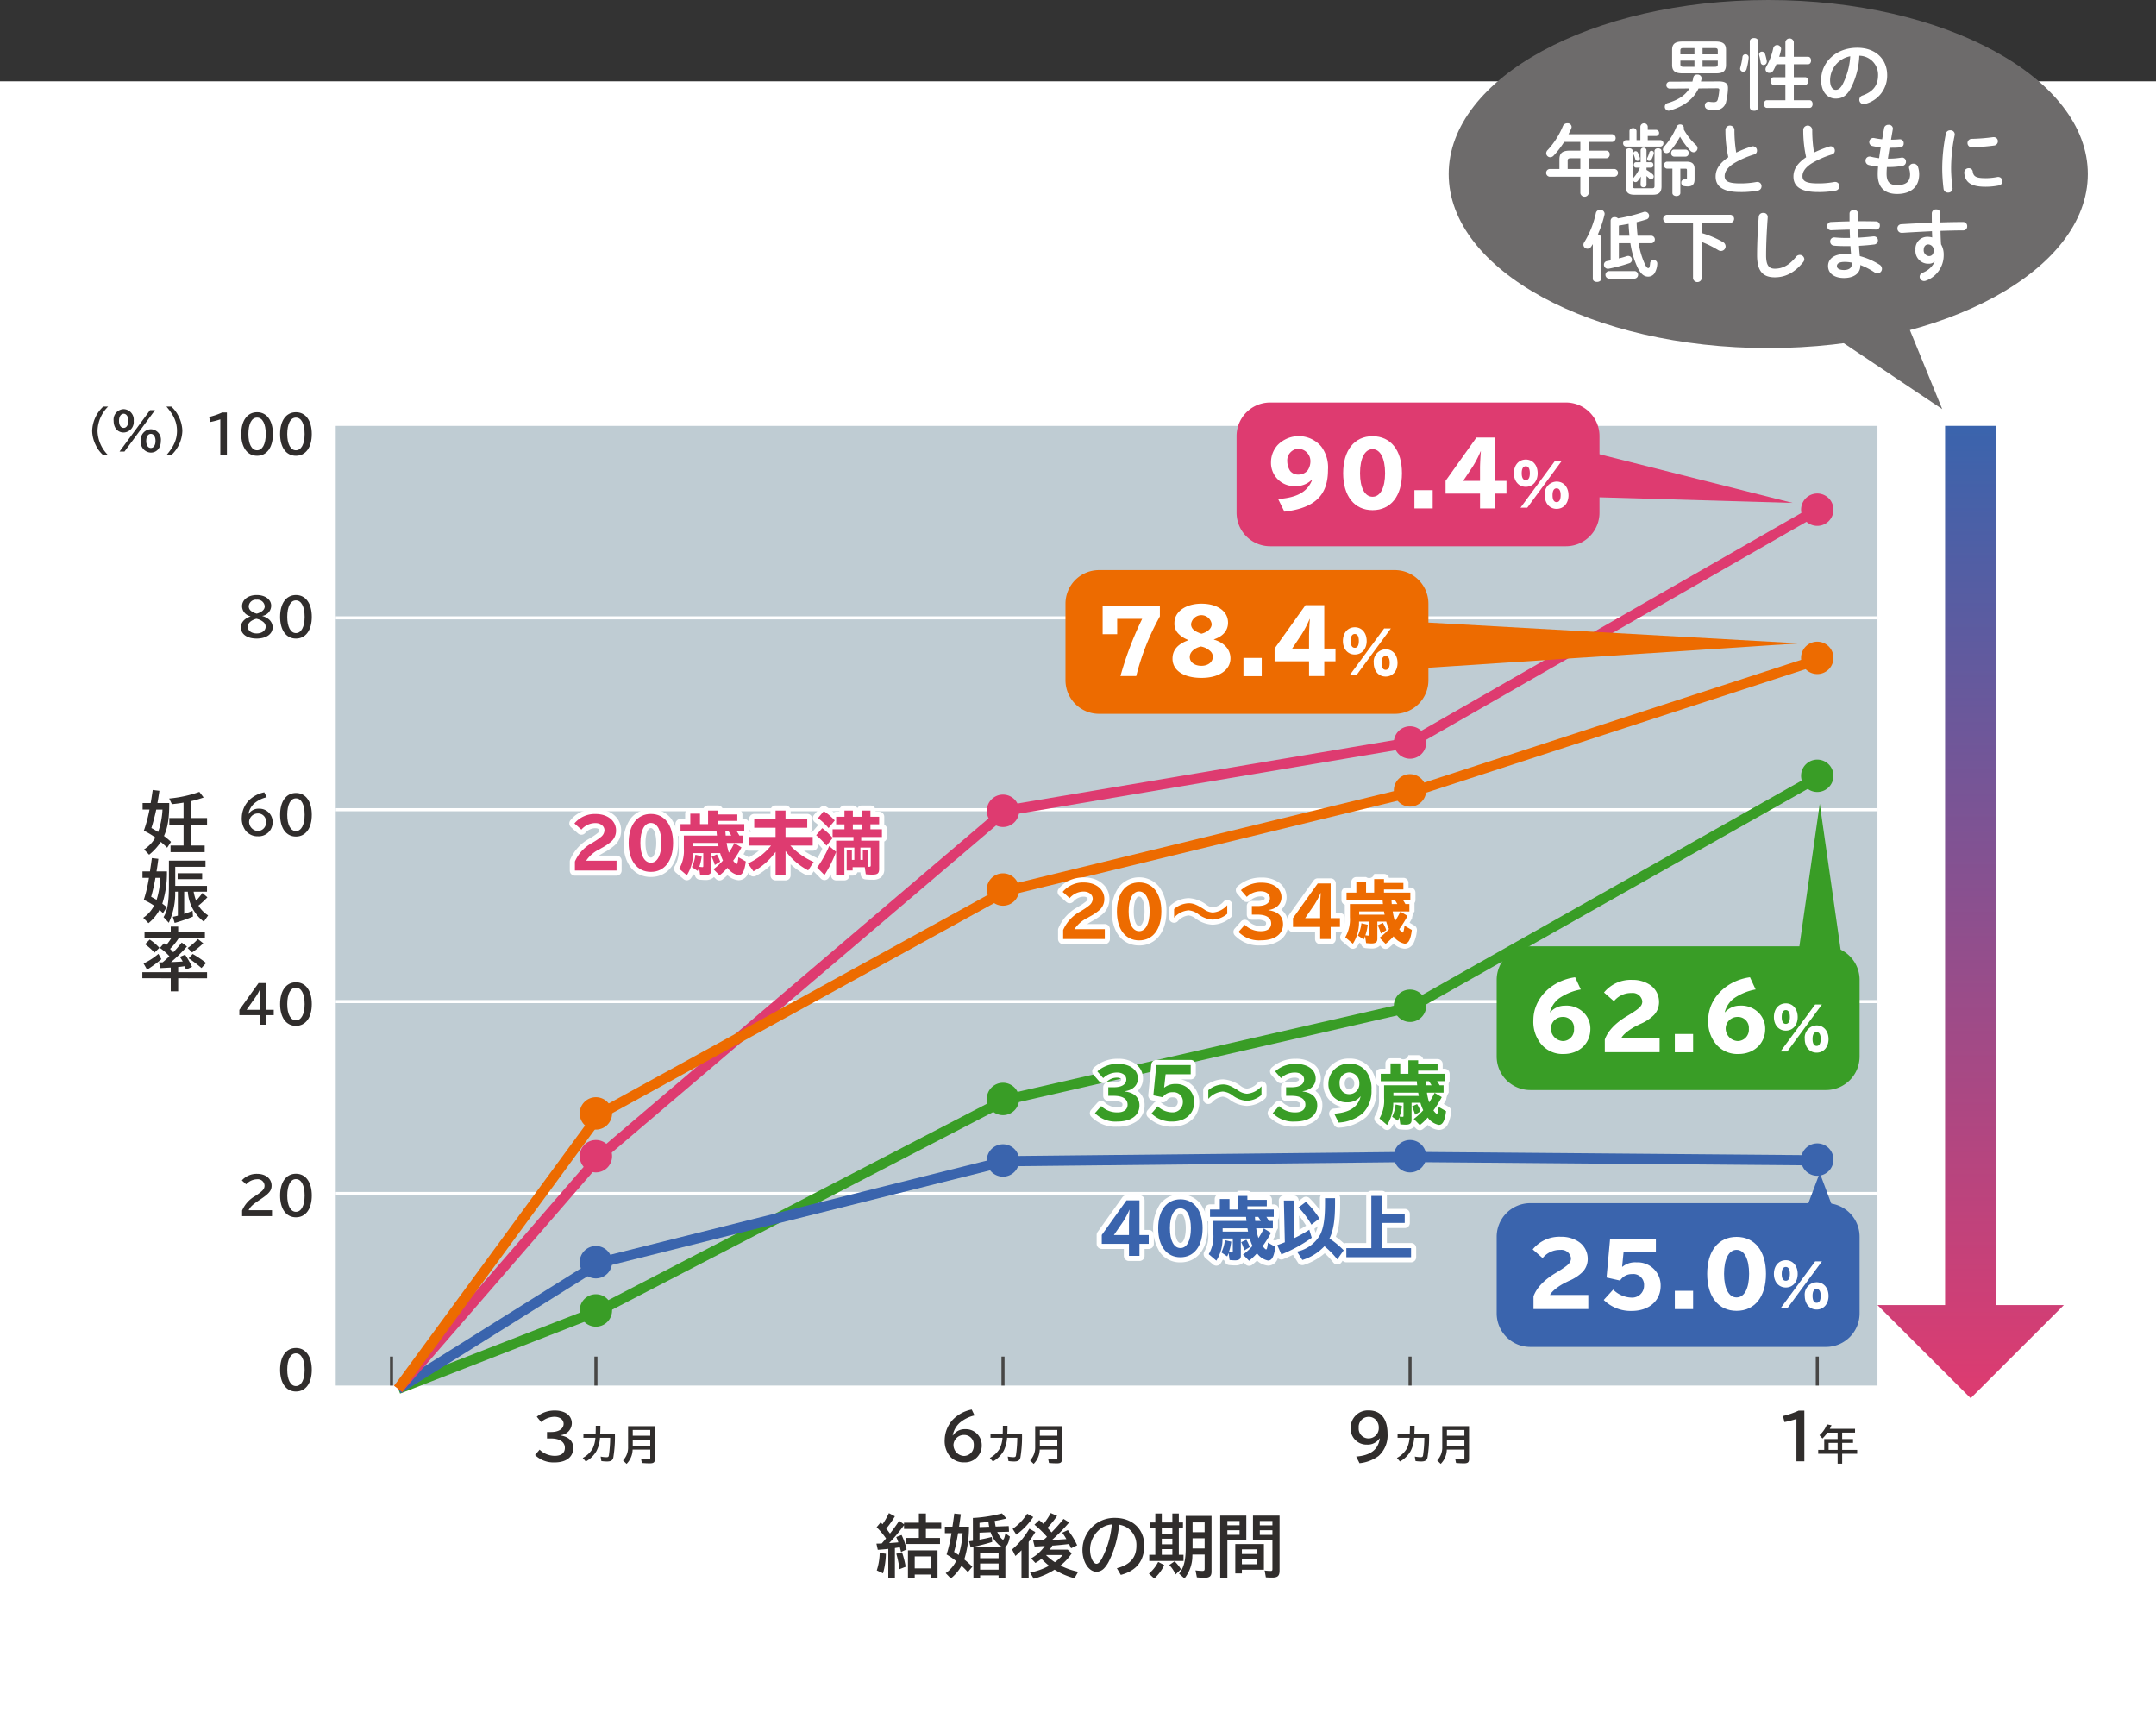 <svg xmlns="http://www.w3.org/2000/svg" xmlns:xlink="http://www.w3.org/1999/xlink" width="506" height="402" viewBox="0 0 506 402"><rect x="0" y="0" width="506" height="402" fill="#333333" stroke="none"/><defs><linearGradient id="a" x1="0.5" x2="0.5" y2="1" gradientUnits="objectBoundingBox"><stop offset="0" stop-color="#3a64ad"/><stop offset="1" stop-color="#de3b70"/></linearGradient><clipPath id="c"><rect width="94.615" height="15.4" transform="translate(0 0)" fill="none"/></clipPath></defs><g transform="translate(-864 -1278)"><g transform="translate(0 49.45)"><path d="M0,0H506V382.918H0Z" transform="translate(864 1247.632)" fill="#fff"/><g transform="translate(1204 1228.55)"><g transform="translate(0 0)"><path d="M150,40.84c0,22.556-33.579,40.84-75,40.84S0,63.4,0,40.84,33.579,0,75,0s75,18.285,75,40.84" transform="translate(0 0)" fill="#6d6b6b"/><path d="M46.383,90.47l25.184,16.862L61.481,82.688Z" transform="translate(44.261 -11.331)" fill="#6d6b6b"/><path d="M68.192,20.035c1.605,0,2.172.494,2.172,1.534a13.859,13.859,0,0,1-.4,3.068,2.436,2.436,0,0,1-2.792,2.079,9.481,9.481,0,0,1-1.461-.109.881.881,0,0,1-.766-.913A.842.842,0,0,1,65.8,24.8h.129A7.447,7.447,0,0,0,67,24.892c.568,0,.858-.146.987-.676a12.8,12.8,0,0,0,.347-2.208c0-.293-.146-.366-.547-.366l-4.328.037c-1.185,2.537-3.522,4.27-6.7,5.166a1.046,1.046,0,0,1-.31.055.918.918,0,0,1-.913-.931.871.871,0,0,1,.693-.858c2.428-.731,4.09-1.771,5.095-3.432l-4.693.036a.817.817,0,0,1,0-1.625l5.384-.018a7.738,7.738,0,0,0,.22-.966.858.858,0,0,1,.913-.676.935.935,0,0,1,1.039.82.6.6,0,0,1-.017.166c-.036.217-.091.419-.146.638Zm-8.507-1.9c-1.789,0-2.427-.62-2.427-1.971V12.624c0-1.332.638-1.952,2.427-1.952h7.776c1.807,0,2.447.62,2.447,1.952v3.542c0,1.661-.968,1.971-2.447,1.971ZM62.5,13.684V12.205H59.923c-.6,0-.73.164-.73.584v.895Zm0,2.92V15.145h-3.3V16c0,.437.146.6.73.6Zm1.9-2.92h3.578v-.876c0-.438-.129-.6-.731-.6H64.4Zm0,1.461V16.6h2.846c.6,0,.731-.164.731-.6v-.857Z" transform="translate(-4.822 -0.927)" fill="#fff"/><path d="M76.161,13.588a.709.709,0,0,1,.749.711v.09a14.98,14.98,0,0,1-.511,2.7.778.778,0,0,1-.749.584.716.716,0,0,1-.748-.694.677.677,0,0,1,.036-.255,16.663,16.663,0,0,0,.512-2.519.688.688,0,0,1,.711-.62m2.993,12.429a.883.883,0,0,1-.984.822c-.511,0-1-.275-1-.822V10.576c0-.548.492-.8,1-.8.492,0,.984.255.984.8Zm2.009-10.825v.129a.774.774,0,0,1-.767.784.663.663,0,0,1-.674-.6c-.093-.547-.22-1.241-.348-1.678a1.059,1.059,0,0,1-.036-.237.655.655,0,0,1,.693-.621.743.743,0,0,1,.712.53,11.045,11.045,0,0,1,.419,1.7m4.362,5.569H82.752c-.457,0-.676-.457-.676-.895,0-.457.219-.894.676-.894h2.773V15.924h-2.1c-.219.492-.457.967-.694,1.405a1.1,1.1,0,0,1-.966.621.867.867,0,0,1-.913-.84,1.205,1.205,0,0,1,.182-.6,15.4,15.4,0,0,0,1.645-4.363.933.933,0,0,1,1.842.147.788.788,0,0,1-.017.2,12.889,12.889,0,0,1-.439,1.678h1.461V10.7a1,1,0,0,1,1.971,0v3.467h3.34c.475,0,.712.439.712.876s-.237.878-.712.878H87.5v3.048h2.685c.457,0,.693.437.693.894,0,.438-.237.895-.693.895H87.5v3.613H91.22c.457,0,.694.438.694.895,0,.437-.237.894-.694.894H81.163c-.437,0-.677-.457-.677-.894,0-.457.239-.895.677-.895h4.362Z" transform="translate(-6.503 -0.849)" fill="#fff"/><path d="M95.721,19.846c0-4.161,3.451-7.575,8.471-7.575,4.454,0,7.027,2.793,7.027,6.426a6.837,6.837,0,0,1-5.092,6.735,1.18,1.18,0,0,1-.419.073,1.024,1.024,0,0,1-1.024-1.039,1.05,1.05,0,0,1,.766-1c2.593-.931,3.634-2.5,3.634-4.764a4.463,4.463,0,0,0-4.4-4.564,18.287,18.287,0,0,1-2.062,7.758c-1,1.77-2.081,2.3-3.487,2.3-1.862,0-3.413-1.5-3.413-4.345m2.1,0c0,1.68.658,2.3,1.314,2.3.566,0,1.06-.293,1.59-1.224a16.54,16.54,0,0,0,1.825-6.662,5.781,5.781,0,0,0-4.728,5.584" transform="translate(-8.31 -1.066)" fill="#fff"/><path d="M33.074,36.055h-3.8a20.314,20.314,0,0,1-2.483,3.23,1.108,1.108,0,0,1-.784.365.962.962,0,0,1-.949-.931,1.114,1.114,0,0,1,.363-.785,18.853,18.853,0,0,0,3.56-5.6,1.1,1.1,0,0,1,1.04-.657.915.915,0,0,1,1,.838,1.119,1.119,0,0,1-.091.4c-.182.439-.4.878-.638,1.334H40.558a.91.91,0,0,1,0,1.807H35.045V38.1h4.143a.8.8,0,0,1,.767.876.833.833,0,0,1-.767.913H35.045v2.519h6.061a.91.91,0,0,1,0,1.808H35.045v3.869a1,1,0,0,1-1.971,0V44.214H25.825a.913.913,0,0,1,0-1.808h2.337V40.2c0-1.461.6-2.1,2.465-2.1h2.447Zm-2.21,3.833c-.621,0-.767.146-.767.6v1.916h2.977V39.887Z" transform="translate(-2.174 -2.75)" fill="#fff"/><path d="M48.875,32.421a.876.876,0,0,1,1.733,0v.8h2.008a.725.725,0,0,1,0,1.443H50.608v.967h3.03a.766.766,0,0,1,0,1.516H45.516a.761.761,0,0,1,0-1.516h.8V33.516c0-.474.419-.693.84-.693a.735.735,0,0,1,.82.693v2.118h.9ZM47.432,48.448c-1.332,0-2.007-.53-2.007-1.935V38.19c0-.437.419-.639.821-.639.419,0,.822.2.822.639v8.159c0,.475.144.584.638.584h3.851c.494,0,.638-.109.638-.584V38.19c0-.437.421-.639.823-.639.419,0,.822.2.822.639v8.324c0,1.405-.676,1.935-2.008,1.935Zm.421-6.353c-.348,0-.512-.328-.512-.638,0-.329.164-.639.512-.639H48.93V37.99a.7.7,0,0,1,1.386,0v2.828h1.078c.365,0,.53.31.53.639a.568.568,0,0,1-.53.638H50.316v.53a7.673,7.673,0,0,1,1.425,1,.722.722,0,0,1,.273.547.629.629,0,0,1-.62.638.637.637,0,0,1-.457-.2c-.218-.2-.419-.384-.621-.548V46.13c0,.384-.346.565-.694.565s-.692-.182-.692-.565v-.457l.071-1.5a11.126,11.126,0,0,1-.729,1.022.721.721,0,0,1-.548.293.621.621,0,0,1-.6-.6.787.787,0,0,1,.219-.51A8.761,8.761,0,0,0,48.764,42.1Zm.893-2.372a.953.953,0,0,1,.037.2.577.577,0,0,1-.585.585.549.549,0,0,1-.53-.439,7.183,7.183,0,0,0-.384-1.076.756.756,0,0,1-.053-.274.509.509,0,0,1,.53-.492.6.6,0,0,1,.548.383,9,9,0,0,1,.437,1.113M51.5,38.136a.518.518,0,0,1,.547.51.779.779,0,0,1-.037.2,7.325,7.325,0,0,1-.492,1.278.646.646,0,0,1-.565.384.476.476,0,0,1-.494-.475.629.629,0,0,1,.073-.292,6.168,6.168,0,0,0,.439-1.186.533.533,0,0,1,.53-.419M61.944,36.8a1.017,1.017,0,0,1,.346.731.963.963,0,0,1-.931.949,1.064,1.064,0,0,1-.767-.384,17.723,17.723,0,0,1-2.41-3.267,19.349,19.349,0,0,1-2.39,3.469,1.016,1.016,0,0,1-.767.384.868.868,0,0,1-.857-.858,1.025,1.025,0,0,1,.31-.694,16.253,16.253,0,0,0,2.847-4.564.93.93,0,0,1,.878-.62.827.827,0,0,1,.876.8.894.894,0,0,1-.056.31A14.61,14.61,0,0,0,61.944,36.8M58.256,48.029c0,.492-.457.73-.931.73-.457,0-.931-.237-.931-.73v-5.7H55.135a.754.754,0,0,1-.694-.838.719.719,0,0,1,.677-.8h4.617c1.279,0,1.862.53,1.862,1.643v2.5c0,1.149-.51,1.66-1.642,1.66a6.111,6.111,0,0,1-.821-.073.768.768,0,0,1-.658-.8.729.729,0,0,1,.712-.784h.11a2.459,2.459,0,0,0,.328.017c.129,0,.182-.055.182-.237V42.754c0-.348-.053-.421-.384-.421H58.256ZM56.777,39.5a.732.732,0,0,1-.674-.82c0-.421.217-.823.674-.823h2.738a.739.739,0,0,1,.694.823.747.747,0,0,1-.694.82Z" transform="translate(-3.891 -2.75)" fill="#fff"/><path d="M70.9,33.257a1.061,1.061,0,0,1,2.117,0,32.048,32.048,0,0,0,.419,5.349,25.041,25.041,0,0,1,3.6-1.423,1.016,1.016,0,0,1,.33-.056.993.993,0,0,1,.949,1.022.9.9,0,0,1-.676.9,21.514,21.514,0,0,0-4.8,2.117c-1.57,1.022-2.117,2.026-2.117,2.958,0,1.131.749,1.715,3.651,1.715a20.147,20.147,0,0,0,3.78-.328,1.059,1.059,0,0,1,.237-.019.961.961,0,0,1,.984,1,1,1,0,0,1-.82,1.022,20.954,20.954,0,0,1-4.2.348c-3.833,0-5.75-1.168-5.75-3.633,0-1.5.694-2.975,2.975-4.527a29.134,29.134,0,0,1-.674-6.444" transform="translate(-5.955 -2.802)" fill="#fff"/><path d="M90.9,33.257a1.061,1.061,0,0,1,2.117,0,32.048,32.048,0,0,0,.419,5.349,25.04,25.04,0,0,1,3.6-1.423,1.016,1.016,0,0,1,.33-.056.993.993,0,0,1,.949,1.022.9.9,0,0,1-.676.9,21.514,21.514,0,0,0-4.8,2.117c-1.57,1.022-2.117,2.026-2.117,2.958,0,1.131.749,1.715,3.651,1.715a20.147,20.147,0,0,0,3.78-.328,1.059,1.059,0,0,1,.237-.019.961.961,0,0,1,.984,1,1,1,0,0,1-.82,1.022,20.954,20.954,0,0,1-4.2.348c-3.833,0-5.75-1.168-5.75-3.633,0-1.5.694-2.975,2.975-4.527a29.134,29.134,0,0,1-.674-6.444" transform="translate(-7.692 -2.802)" fill="#fff"/><path d="M113.109,35.559h.127a18.762,18.762,0,0,0,1.879-.091h.093a.887.887,0,0,1,.876.967.869.869,0,0,1-.785.931,19.251,19.251,0,0,1-2.025.09h-.512c-.109.858-.255,1.7-.384,2.556h.293a17.5,17.5,0,0,0,2.866-.237.65.65,0,0,1,.182-.017.923.923,0,0,1,.9.966.936.936,0,0,1-.784.969,17.2,17.2,0,0,1-3.177.29h-.512c-.055.64-.073,1.151-.073,1.589,0,1.972.823,2.647,2.428,2.647,2.008,0,3.085-.711,3.085-2.519a4.934,4.934,0,0,0-.219-1.352,1.482,1.482,0,0,1-.036-.273.954.954,0,0,1,1.04-.878,1.077,1.077,0,0,1,1.078.784,5.508,5.508,0,0,1,.272,1.68c0,3.121-2.117,4.637-5.182,4.637-2.849,0-4.545-1.46-4.545-4.581a17.455,17.455,0,0,1,.091-1.845,14.618,14.618,0,0,1-2.191-.365.994.994,0,0,1-.767-.985.95.95,0,0,1,.931-1,1.03,1.03,0,0,1,.328.036,14.864,14.864,0,0,0,1.935.348c.11-.858.237-1.7.384-2.556a13.408,13.408,0,0,1-1.917-.292.932.932,0,0,1-.785-.911.947.947,0,0,1,.931-.986.934.934,0,0,1,.219.017,16.75,16.75,0,0,0,1.88.292l.457-2.629a.972.972,0,0,1,1.039-.766.922.922,0,0,1,1.023.857.688.688,0,0,1-.018.184Z" transform="translate(-9.3 -2.785)" fill="#fff"/><path d="M128.722,33.492a.965.965,0,0,1,1.057.931.805.805,0,0,1-.018.2,38.2,38.2,0,0,0-.84,8.069,38.39,38.39,0,0,0,.329,4.29c0,.055.019.109.019.146a.993.993,0,0,1-1.059.966,1.01,1.01,0,0,1-1.059-.893,40.166,40.166,0,0,1-.31-4.509,41.116,41.116,0,0,1,.858-8.432.982.982,0,0,1,1.024-.767m8.286,11.226a14.806,14.806,0,0,0,2.755-.275.946.946,0,0,1,.22-.017.974.974,0,0,1,.968,1.022.949.949,0,0,1-.8.969,15.922,15.922,0,0,1-3.157.31c-3.378,0-4.783-1.022-4.983-3.232V43.4a1.016,1.016,0,0,1,1.058-1.022.89.89,0,0,1,.931.784c.164,1.132.731,1.552,3.013,1.552m1.9-9.62a.944.944,0,0,1,.986.969,1,1,0,0,1-.931,1,46.555,46.555,0,0,1-5.148.4.987.987,0,1,1-.073-1.972,44.575,44.575,0,0,0,5.021-.4Z" transform="translate(-11.011 -2.908)" fill="#fff"/><path d="M36.831,61.963c-.11.182-.237.364-.348.548a1.087,1.087,0,0,1-.893.53.952.952,0,0,1-.969-.913,1.073,1.073,0,0,1,.2-.6,21.756,21.756,0,0,0,2.738-6.9.963.963,0,0,1,.986-.711.976.976,0,0,1,1.057.931,1.465,1.465,0,0,1-.036.258,26.551,26.551,0,0,1-1.552,4.58.793.793,0,0,1,.767.731V70.1c0,.494-.492.731-.969.731-.492,0-.984-.237-.984-.731Zm4.179-5.53a.865.865,0,0,1,.969-.8,1.035,1.035,0,0,1,.766.292,40.561,40.561,0,0,0,5.95-1.478,1.065,1.065,0,0,1,.384-.073.974.974,0,0,1,.969.968.869.869,0,0,1-.658.838c-.694.219-1.461.439-2.281.64.036,1.058.109,2.118.237,3.175h3.3a.888.888,0,0,1,0,1.753H47.582a19.347,19.347,0,0,0,1.424,4.819c.4.876.638,1.022.857,1.022.2,0,.329-.128.421-1.15a.772.772,0,0,1,.821-.73.809.809,0,0,1,.857.8,4.6,4.6,0,0,1-.711,2.392,1.8,1.8,0,0,1-1.424.694c-.878,0-1.679-.457-2.538-2.228a20.65,20.65,0,0,1-1.643-5.622h-2.7v3.578c.621-.146,1.242-.328,1.845-.53a1.278,1.278,0,0,1,.346-.056.871.871,0,0,1,.878.9.842.842,0,0,1-.585.8,38.705,38.705,0,0,1-4.873,1.3.794.794,0,0,1-.2.017.934.934,0,0,1-.913-.949.837.837,0,0,1,.731-.857l.838-.164Zm5.7,11.864a.888.888,0,0,1,0,1.753h-6.17a.888.888,0,0,1,0-1.753ZM45.428,59.99c-.091-.931-.164-1.843-.2-2.773-.767.146-1.516.273-2.283.4V59.99Z" transform="translate(-3.006 -4.681)" fill="#fff"/><path d="M64.176,59.48A23.144,23.144,0,0,1,69.1,61.561,1.2,1.2,0,0,1,69.78,62.6,1.092,1.092,0,0,1,68.7,63.679a1.248,1.248,0,0,1-.676-.2,23.791,23.791,0,0,0-3.851-1.918v8.544a1.035,1.035,0,0,1-2.046,0V57.09H55.943a.96.96,0,0,1,0-1.9H70.948a.96.96,0,0,1,0,1.9H64.176Z" transform="translate(-4.785 -4.792)" fill="#fff"/><path d="M79.644,55.624a.979.979,0,0,1,1.057-.911.953.953,0,0,1,1.059.911c0,.2-.037.676-.055.878-.182,2.7-.329,5.494-.329,8.2,0,2.445.75,3.1,2.045,3.1,1.7,0,3.285-.694,4.965-2.775a1.11,1.11,0,0,1,.876-.457,1.053,1.053,0,0,1,1.078,1,1.086,1.086,0,0,1-.255.676c-2.082,2.592-4.29,3.578-6.664,3.578-2.72,0-4.161-1.352-4.161-5.148,0-2.9.182-6.371.384-9.055" transform="translate(-6.881 -4.75)" fill="#fff"/><path d="M104.544,56.6h1.168c1.057,0,2.062.017,2.993.036a.935.935,0,0,1,.931.986.89.89,0,0,1-.931.931c-.711-.017-1.5-.037-2.317-.037-.584,0-1.188.02-1.808.02q0,.957.055,1.916c1.206-.074,2.374-.164,3.432-.291h.146a.909.909,0,0,1,.967.93.964.964,0,0,1-.894.968c-1.112.146-2.319.237-3.542.31.037.8.111,1.605.184,2.41a16.806,16.806,0,0,1,4.581,1.989,1.173,1.173,0,0,1,.621.986,1.073,1.073,0,0,1-1.7.876,16.959,16.959,0,0,0-3.378-1.751V67c0,1.973-1.716,2.922-3.833,2.922-2.319,0-3.742-1.113-3.742-2.812,0-1.589,1.315-2.811,3.926-2.811a13.45,13.45,0,0,1,1.478.091c-.055-.658-.128-1.315-.146-1.953H101.7c-1.1,0-2.208-.037-2.847-.11a.945.945,0,0,1-.876-.966.925.925,0,0,1,.911-.967h.129a25.226,25.226,0,0,0,2.629.127h.984c-.036-.657-.054-1.295-.073-1.953-1.552.037-3.066.091-4.343.146a.914.914,0,0,1-.951-.966.924.924,0,0,1,.913-.969c1.278-.056,2.793-.127,4.345-.146V54.794c0-.547.51-.822,1.022-.822a.9.9,0,0,1,1,.822Zm-1.5,10.113v-.4a8.5,8.5,0,0,0-1.643-.164c-1.425,0-1.844.438-1.844.986,0,.492.474.913,1.66.913,1.224,0,1.826-.565,1.826-1.332" transform="translate(-8.443 -4.686)" fill="#fff"/><path d="M124.01,66.1a2.011,2.011,0,0,1-1.351.457,3,3,0,0,1-3.1-3.286,2.788,2.788,0,0,1,2.829-3.03,4.243,4.243,0,0,1,1.095.146l-.054-1.46c-1.332.073-4.418.219-6.316.346-.2.017-.621.037-.822.037a.989.989,0,0,1-.967-1.042.94.94,0,0,1,.931-.984c2.152-.129,4.653-.257,7.154-.348-.018-.657-.018-1.405-.018-2.226a.939.939,0,0,1,1.022-.895.9.9,0,0,1,.986.876V56.86c1.9-.054,3.724-.091,5.349-.091a.932.932,0,0,1,.949,1,.907.907,0,0,1-.876.966c-1.625,0-3.487.056-5.385.111.018,1.057.054,2.1.127,3.157a4.667,4.667,0,0,1,.621,2.429,6.337,6.337,0,0,1-4.108,6.078,1.339,1.339,0,0,1-.492.109,1.034,1.034,0,0,1-1.04-1.022,1.023,1.023,0,0,1,.711-.931,5.155,5.155,0,0,0,2.811-2.555Zm-2.519-2.775a1.358,1.358,0,0,0,1.259,1.443c.621,0,1.078-.438,1.078-1.278a1.319,1.319,0,0,0-1.279-1.459c-.62,0-1.057.492-1.057,1.295" transform="translate(-10.012 -4.672)" fill="#fff"/></g></g><g transform="translate(1119.691 1293.6)"><g transform="translate(-50 290)" clip-path="url(#c)"><path d="M0,7.181c.352-.017.465-.017.641-.017.142-.016.287-.016.607-.032.352-.4.512-.591,1.008-1.168A17.773,17.773,0,0,0,.049,3.326L.992,2.191c.256.256.287.287.432.447A16.92,16.92,0,0,0,2.926.017l1.408.75A21.316,21.316,0,0,1,2.3,3.646c.367.465.543.7.879,1.168.591-.736,1.472-1.935,2.16-2.99l1.135.832V2.271H9.963V.113h1.646V2.271h3.6V3.726h-3.6V5.837H14.92V7.261H6.861V5.837h3.1V3.726H6.477V2.847a38.024,38.024,0,0,1-3.5,4.205c1.072-.08,1.168-.08,2.175-.175a12.741,12.741,0,0,0-.5-1.248L5.9,5.15A15.2,15.2,0,0,1,7.084,8.539l-1.311.576c-.095-.383-.191-.783-.271-1.088-.385.064-.928.144-1.168.178v7.1H2.783V8.4c-.592.08-1.76.176-2.463.223Zm.08,6.268A13.982,13.982,0,0,0,.768,9.371l1.455.175a18.434,18.434,0,0,1-.672,4.59Zm5.342-.287A25.836,25.836,0,0,0,4.67,9.546L6,9.195A20.821,20.821,0,0,1,6.861,12.6ZM14.344,15.3H12.729v-.879H8.986V15.3H7.4V8.763h6.94ZM8.986,12.986h3.742V10.172H8.986Z" fill="#302d2c"/><path d="M16.256,14.089A7.4,7.4,0,0,0,18.7,11.257a17.788,17.788,0,0,0-2.238-1.535,31.864,31.864,0,0,0,1.15-5H16.064V3.2H17.84l.142-.944c.08-.511.129-.9.289-2.142l1.536.16c-.049.383-.08.67-.114.8l-.047.4L19.391,3.2h2.334a26.451,26.451,0,0,1-1.1,7.676,2.029,2.029,0,0,0,.193.175c.5.4,1.006.864,1.694,1.536l-1.055,1.263c-.48-.527-1.039-1.088-1.486-1.488a10.132,10.132,0,0,1-2.512,2.975Zm2.031-4.925c.272.175.352.222,1.008.687a20.8,20.8,0,0,0,.928-5.133H19.166c-.111.639-.176.959-.176.991a34.377,34.377,0,0,1-.767,3.406Zm4.35-8.012c.32-.016.367-.016.576-.031A33.684,33.684,0,0,0,29.465.08l1.055,1.2c-.735.193-1.678.385-2.766.576.049.367.144.943.225,1.313l3.07-.114.062,1.328-2.75.063c.368.832,1.073,1.793,1.344,1.793.191,0,.416-.609.559-1.473l1.056.752C31,7.212,30.553,7.98,29.865,7.98a2.294,2.294,0,0,1-1.408-.8A6.01,6.01,0,0,1,26.8,4.494l-2.608.111V6.238c.993-.178,1.727-.336,2.9-.625l.08,1.168c-1.2.383-2.607.752-5.053,1.3l-.384-1.455c.576-.065.72-.08.912-.112Zm1.7,13.465V15.3H22.764V8.011h7.5V15.3h-1.6v-.687Zm2.127-11.4c-.1-.462-.129-.767-.176-1.15-.56.08-.992.127-1.631.191l-.32.032-.145.015V3.3Zm2.207,6.077H24.332v1.3h4.334Zm0,2.543H24.332v1.439h4.334Z" fill="#302d2c"/><path d="M35.726,15.305H34.047V8.733a18.461,18.461,0,0,1-1.424,1.342L31.84,8.54a17.871,17.871,0,0,0,4.047-4.877l1.406.8a27.208,27.208,0,0,1-1.567,2.319ZM31.969,3.711A12.3,12.3,0,0,0,35.375.161l1.439.767a16.273,16.273,0,0,1-3.982,4.143ZM39.5,6.061c.191-.158.225-.191.527-.479a22.256,22.256,0,0,0-2.941-2.847l1.119-1.071c.432.368.687.592,1.008.895A16.525,16.525,0,0,0,40.908,0l1.5.657a22.155,22.155,0,0,1-2.269,2.814l.158.176c.336.367.545.592.8.9,1.12-1.152,1.838-1.966,2.815-3.168l1.326.817a38.995,38.995,0,0,1-4.045,4.125c.815-.031,1.231-.063,1.5-.078.08,0,.223-.018.414-.033l1.473-.1a14.339,14.339,0,0,0-.977-1.5L44.922,4a16.923,16.923,0,0,1,2.189,3.567l-1.422.687L45.4,7.676c-.142-.3-.142-.3-.191-.414-1.311.158-2.975.319-3.807.367h-.111a10.555,10.555,0,0,1-.623.959H44.9l.945.864a12.728,12.728,0,0,1-2.656,2.863,16.8,16.8,0,0,0,4.158,1.455l-.863,1.519a16.414,16.414,0,0,1-4.67-2.015A16.984,16.984,0,0,1,36.91,15.4l-.848-1.455a14.661,14.661,0,0,0,4.446-1.584,18.451,18.451,0,0,1-1.776-1.631,8.278,8.278,0,0,1-1.424.976l-1-1.072a9.475,9.475,0,0,0,3.2-2.894c-.463.015-1.024.048-1.567.08-.209.015-.384.015-.816.031l-.351-1.406c.5,0,1.279-.016,2.367-.049.1-.1.191-.176.3-.272Zm.287,3.791a13.847,13.847,0,0,0,2.1,1.68,10.2,10.2,0,0,0,1.822-1.68Z" fill="#302d2c"/><path d="M56.428,12.938c3.086-.784,4.59-2.495,4.59-5.262a4.8,4.8,0,0,0-2.336-4.35,5.248,5.248,0,0,0-1.727-.592A24.046,24.046,0,0,1,54.668,11.1a6.962,6.962,0,0,1-1.183,1.808,2.543,2.543,0,0,1-1.807.864c-1.838,0-3.326-2.3-3.326-5.118a7.582,7.582,0,0,1,3.6-6.429,7.5,7.5,0,0,1,4.032-1.086c4.076,0,6.875,2.621,6.875,6.459q0,5.447-5.5,6.908ZM55.26,2.672a4.938,4.938,0,0,0-3.2,1.471,6.124,6.124,0,0,0-1.92,4.445c0,1.727.721,3.311,1.519,3.311.4,0,.768-.368,1.264-1.248a21.231,21.231,0,0,0,2.3-7.708Z" fill="#302d2c"/><path d="M63.953,14.2a8.77,8.77,0,0,0,2.174-2.734l1.424.734A9.663,9.663,0,0,1,65.2,15.352ZM65.455.113h1.519V2.207h2.479V.113h1.52V2.207h.974V3.582h-.974V9.8h1.1v1.439H64.033V9.8h1.422V3.582h-1.15V2.207h1.15Zm1.519,4.766h2.479v-1.3H66.974Zm0,2.445h2.479v-1.3H66.974Zm0,2.479h2.479V8.461H66.974Zm3.231,4.59a7.759,7.759,0,0,0-1.471-2.207l1.246-.864a8.992,8.992,0,0,1,1.489,1.856Zm8.443-.672c0,1.072-.431,1.455-1.631,1.455a14.782,14.782,0,0,1-1.806-.1l-.321-1.631a14.044,14.044,0,0,0,1.583.129c.449,0,.56-.1.56-.529V9.74H74.17l-.016.272A8.478,8.478,0,0,1,72.3,15.336l-1.262-1.119c1.086-1.326,1.551-3.1,1.551-5.965V.672h6.06ZM74.2,4.494h2.83v-2.3H74.2Zm0,1.424v2.4h2.83v-2.4Z" fill="#302d2c"/><path d="M86.813,6.365H82.367V15.3H80.688V.609h6.125ZM82.367,2.879h2.861V1.856H82.367Zm0,2.238h2.861V4.031H82.367Zm8.571,8.172H85.773v.863h-1.55V7.277h6.715ZM85.773,9.611h3.6v-1.1h-3.6Zm0,2.4h3.6V10.794h-3.6Zm8.842,1.471c0,1.248-.431,1.649-1.726,1.649-.479,0-.879-.016-1.487-.049l-.289-1.6a11.553,11.553,0,0,0,1.377.1c.383,0,.448-.08.448-.481V6.365H88.379V.609h6.236Zm-4.636-10.6h2.959V1.856H89.979Zm0,2.238h2.959V4.031H89.979Z" fill="#302d2c"/></g></g><g transform="translate(-0.371)"><rect width="361.836" height="225.193" transform="translate(943.166 1328.488)" fill="#bfccd3"/><g transform="translate(886 1323)"><path d="M107.434,240.931c1.771,0,2.908-.762,2.908-1.93,0-.965-.892-1.64-2.174-1.64a4.88,4.88,0,0,0-3.1,1.238l-1.024-1.254a6.649,6.649,0,0,1,4.25-1.455c2.42,0,3.977,1.182,3.977,3.012a2.842,2.842,0,0,1-2.68,2.765v.057c1.973.332,3.01,1.34,3.01,2.939,0,2.131-1.627,3.4-4.379,3.4a6.218,6.218,0,0,1-4.58-1.729l1.066-1.267a5.163,5.163,0,0,0,3.53,1.455c1.554,0,2.4-.662,2.4-1.873,0-1.383-1.209-2.2-3.254-2.2h-.937v-1.514Z" transform="translate(0.306 0.651)" fill="#302d2c"/><path d="M117.82,241.329c.029-.846.039-1.26.039-1.865h1.086c0,.74-.02,1.306-.049,1.865h3.451a29.945,29.945,0,0,1-.384,5.652c-.192.635-.6.866-1.5.866a10.22,10.22,0,0,1-1.29-.1L119,246.692a6.97,6.97,0,0,0,1.328.145c.451,0,.547-.076.615-.5a31.524,31.524,0,0,0,.3-4.047h-2.393a7.991,7.991,0,0,1-.828,3.1,6.514,6.514,0,0,1-2.508,2.461l-.711-.836a6.031,6.031,0,0,0,2.278-2.125,6.9,6.9,0,0,0,.691-2.6h-2.816v-.961Z" transform="translate(0.338 0.651)" fill="#302d2c"/><path d="M131.7,247.279c0,.759-.287,1-1.181,1-.645,0-1.231-.03-1.866-.086l-.211-1.03a18.353,18.353,0,0,0,1.875.116c.241,0,.3-.057.3-.268v-1.963H126.48a4.914,4.914,0,0,1-1.423,3.356l-.836-.807a4.4,4.4,0,0,0,1.191-3.23V239.56H131.7Zm-5.191-5.479h4.105v-1.346h-4.105Zm0,2.346h4.105v-1.441h-4.105Z" transform="translate(0.366 0.651)" fill="#302d2c"/><path d="M201.426,241.739a3.306,3.306,0,0,1,2.9-1.471,3.723,3.723,0,0,1,3.859,3.717,3.922,3.922,0,0,1-4.133,4.063,4.252,4.252,0,0,1-3.515-1.643,5.747,5.747,0,0,1-1.038-3.744,7.176,7.176,0,0,1,1.86-4.582,8.42,8.42,0,0,1,4.478-2.42l.664,1.383a8.212,8.212,0,0,0-3.529,1.771,5.336,5.336,0,0,0-1.6,2.926Zm.129,2.174A2.6,2.6,0,0,0,204,246.55a2.348,2.348,0,0,0,2.319-2.506,2.251,2.251,0,0,0-2.348-2.422,2.473,2.473,0,0,0-2.42,2.291" transform="translate(0.589 0.651)" fill="#302d2c"/><path d="M213.08,241.329c.029-.846.039-1.26.039-1.865h1.086c0,.74-.02,1.306-.049,1.865h3.451a29.947,29.947,0,0,1-.384,5.652c-.192.635-.6.866-1.5.866a10.22,10.22,0,0,1-1.29-.1l-.173-1.059a6.97,6.97,0,0,0,1.328.145c.451,0,.547-.076.615-.5a31.526,31.526,0,0,0,.3-4.047h-2.393a7.991,7.991,0,0,1-.828,3.1,6.514,6.514,0,0,1-2.508,2.461l-.711-.836a6.031,6.031,0,0,0,2.278-2.125,6.9,6.9,0,0,0,.691-2.6h-2.816v-.961Z" transform="translate(0.619 0.651)" fill="#302d2c"/><path d="M226.959,247.279c0,.759-.287,1-1.182,1-.644,0-1.23-.03-1.865-.086l-.211-1.03a18.353,18.353,0,0,0,1.875.116c.24,0,.3-.057.3-.268v-1.963H221.74a4.9,4.9,0,0,1-1.424,3.356l-.836-.807a4.405,4.405,0,0,0,1.192-3.23V239.56h6.287Zm-5.191-5.479h4.1v-1.346h-4.1Zm0,2.346h4.1v-1.441h-4.1Z" transform="translate(0.646 0.651)" fill="#302d2c"/><path d="M301.266,242.431a3.325,3.325,0,0,1-2.924,1.453,3.719,3.719,0,0,1-3.846-3.859,4.053,4.053,0,0,1,4.2-4.164c2.868,0,4.452,1.96,4.452,5.488a6.484,6.484,0,0,1-2.1,5.2,9.065,9.065,0,0,1-4.479,1.7l-.779-1.556c3.385-.274,5.158-1.627,5.547-4.262Zm-4.883-2.465a2.286,2.286,0,0,0,2.275,2.465,2.388,2.388,0,0,0,2.434-2.436,2.615,2.615,0,0,0-.518-1.713,2.281,2.281,0,0,0-1.873-.908,2.357,2.357,0,0,0-2.318,2.592" transform="translate(0.87 0.651)" fill="#302d2c"/><path d="M308.34,241.329c.029-.846.039-1.26.039-1.865h1.086c0,.74-.02,1.306-.049,1.865h3.451a29.947,29.947,0,0,1-.384,5.652c-.192.635-.6.866-1.5.866a10.22,10.22,0,0,1-1.29-.1l-.173-1.059a6.97,6.97,0,0,0,1.328.145c.451,0,.547-.076.615-.5a31.52,31.52,0,0,0,.3-4.047h-2.393a7.99,7.99,0,0,1-.828,3.1,6.513,6.513,0,0,1-2.508,2.461l-.711-.836a6.032,6.032,0,0,0,2.278-2.125,6.9,6.9,0,0,0,.691-2.6h-2.816v-.961Z" transform="translate(0.899 0.651)" fill="#302d2c"/><path d="M322.219,247.279c0,.759-.287,1-1.182,1-.644,0-1.23-.03-1.865-.086l-.211-1.03a18.337,18.337,0,0,0,1.875.116c.24,0,.3-.057.3-.268v-1.963H317a4.915,4.915,0,0,1-1.424,3.356l-.836-.807a4.405,4.405,0,0,0,1.192-3.23V239.56h6.287Zm-5.192-5.479h4.1v-1.346h-4.1Zm0,2.346h4.1v-1.441h-4.1Z" transform="translate(0.927 0.651)" fill="#302d2c"/><path d="M398.775,237.865a22.868,22.868,0,0,1-2.809.734l-.345-1.425a19.264,19.264,0,0,0,3.658-1.254h1.353V247.8h-1.857Z" transform="translate(1.208 0.651)" fill="#302d2c"/><path d="M409.51,242.587h2.549v.885H409.51v1.654h3.519v.912H409.51v2.319h-1.067v-2.319h-4.556v-.912H405.3v-2.539h3.142v-1.508h-2.392a9.5,9.5,0,0,1-1.164,1.375l-.7-.769a6.605,6.605,0,0,0,1.757-2.547l1.069.2c-.164.365-.26.567-.414.846h5.931v.894H409.51Zm-1.067.885h-2.115v1.654h2.115Z" transform="translate(1.208 0.651)" fill="#302d2c"/><path d="M361.836.36H0V-.36H361.836Z" transform="translate(57.167 185.607)" fill="#fff"/><path d="M361.836.36H0V-.36H361.836Z" transform="translate(57.167 140.581)" fill="#fff"/><path d="M361.836.36H0V-.36H361.836Z" transform="translate(57.167 95.556)" fill="#fff"/><path d="M361.836.36H0V-.36H361.836Z" transform="translate(57.167 50.53)" fill="#fff"/><path d="M.36,6.8H-.36V0H.36Z" transform="translate(70.258 223.878)" fill="#474645"/><path d="M.36,6.8H-.36V0H.36Z" transform="translate(118.23 223.878)" fill="#474645"/><path d="M.36,6.8H-.36V0H.36Z" transform="translate(213.767 223.878)" fill="#474645"/><path d="M.36,6.8H-.36V0H.36Z" transform="translate(309.304 223.878)" fill="#474645"/><path d="M.36,6.8H-.36V0H.36Z" transform="translate(404.881 223.878)" fill="#474645"/><path d="M121.687,201.194a3.8,3.8,0,1,1-3.795-3.795,3.794,3.794,0,0,1,3.795,3.795" transform="translate(0.336 0.534)" fill="#3a64ad"/><path d="M121.687,212.4a3.8,3.8,0,1,1-3.795-3.795,3.794,3.794,0,0,1,3.795,3.795" transform="translate(0.336 0.651)" fill="#399d26"/><path d="M121.687,166.378a3.8,3.8,0,1,1-3.795-3.8,3.794,3.794,0,0,1,3.795,3.8" transform="translate(0.336 0.44)" fill="#ed6b00"/><path d="M121.687,176.39a3.8,3.8,0,1,1-3.795-3.795,3.794,3.794,0,0,1,3.795,3.795" transform="translate(0.336 0.467)" fill="#de3b70"/><path d="M216.946,177.384a3.8,3.8,0,1,1-3.795-3.795,3.794,3.794,0,0,1,3.795,3.795" transform="translate(0.617 0.47)" fill="#3a64ad"/><path d="M216.946,162.993a3.8,3.8,0,1,1-3.795-3.795,3.794,3.794,0,0,1,3.795,3.795" transform="translate(0.617 0.431)" fill="#399d26"/><path d="M216.946,113.979a3.8,3.8,0,1,1-3.795-3.795,3.794,3.794,0,0,1,3.795,3.795" transform="translate(0.617 0.298)" fill="#ed6b00"/><path d="M216.946,95.564a3.8,3.8,0,1,1-3.795-3.8,3.794,3.794,0,0,1,3.795,3.8" transform="translate(0.617 0.248)" fill="#de3b70"/><path d="M312.2,176.39a3.8,3.8,0,1,1-3.795-3.795,3.794,3.794,0,0,1,3.795,3.795" transform="translate(0.897 0.467)" fill="#3a64ad"/><path d="M312.2,141.184a3.8,3.8,0,1,1-3.795-3.795,3.794,3.794,0,0,1,3.795,3.795" transform="translate(0.897 0.372)" fill="#399d26"/><path d="M312.2,90.776a3.8,3.8,0,1,1-3.795-3.795,3.794,3.794,0,0,1,3.795,3.795" transform="translate(0.897 0.235)" fill="#ed6b00"/><path d="M312.2,79.574a3.8,3.8,0,1,1-3.795-3.795,3.794,3.794,0,0,1,3.795,3.795" transform="translate(0.897 0.205)" fill="#de3b70"/><path d="M407.464,177.18a3.8,3.8,0,1,1-3.795-3.795,3.795,3.795,0,0,1,3.795,3.795" transform="translate(1.208 0.469)" fill="#3a64ad"/><path d="M407.464,87.37a3.8,3.8,0,1,1-3.795-3.8,3.795,3.795,0,0,1,3.795,3.8" transform="translate(1.208 0.226)" fill="#399d26"/><path d="M407.464,59.764a3.8,3.8,0,1,1-3.795-3.795,3.795,3.795,0,0,1,3.795,3.795" transform="translate(1.208 0.152)" fill="#ed6b00"/><path d="M407.464,25.153a3.8,3.8,0,1,1-3.795-3.8,3.795,3.795,0,0,1,3.795,3.8" transform="translate(1.208 0)" fill="#de3b70"/><path d="M71.057,231.918l-.871-2.236L117.4,211.3l95.337-49.444.149-.034,95.089-21.769,95.109-53.729,1.18,2.09-95.413,53.9-95.28,21.813-95.18,49.362-.06.023Z" transform="translate(1.208 0.651)" fill="#399d26"/><path d="M71.259,231.817l-1.274-2.034,47.431-29.707.185-.046L213,176.185h.141l95.27-.994h.011l95.261.79-.02,2.4-95.251-.79-95.105.992-94.937,23.73Z" transform="translate(1.208 0.651)" fill="#3a64ad"/><path d="M71.529,232.236l-1.814-1.571,47.33-54.651.07-.059,95.511-81.3.326-.055L308,78.6l95.075-54.488,1.193,2.082-95.447,54.7-.211.036L213.677,96.915l-94.937,80.808Z" transform="translate(1.208 0)" fill="#de3b70"/><path d="M71.59,231.509l-1.935-1.42,47.427-64.636,95.631-52.6.155-.038L308.082,89.62l95.217-31,.743,2.282-95.3,31.026-.044.011-95.1,23.166L118.7,167.3Z" transform="translate(1.208 0.651)" fill="#ed6b00"/><path d="M7.883,0H77.294a7.883,7.883,0,0,1,7.883,7.883V25.847a7.883,7.883,0,0,1-7.883,7.883H7.884A7.884,7.884,0,0,1,0,25.846V7.883A7.883,7.883,0,0,1,7.883,0Z" transform="translate(268.586)" fill="#de3b70"/><path d="M285.439,18.1a5.158,5.158,0,0,1-3.775,1.511,5.457,5.457,0,0,1-5.82-5.7,6.022,6.022,0,0,1,1.511-3.879,6.921,6.921,0,0,1,10.289.307,8.2,8.2,0,0,1,1.573,5.473c0,5.98-3.1,8.962-10.229,9.8l-1.469-2.961c4.491-.326,6.92-1.714,8-4.552Zm-5.777-4.349a4.294,4.294,0,0,0,.674,2.308,2.426,2.426,0,0,0,2,.856,2.778,2.778,0,0,0,2.123-1,3.871,3.871,0,0,0,.633-2,2.918,2.918,0,0,0-2.86-3.062,2.739,2.739,0,0,0-2.572,2.9" transform="translate(0.824 0)" fill="#fff"/><path d="M306.527,16.585c0,5.369-2.635,8.676-6.9,8.676s-6.9-3.307-6.9-8.676,2.633-8.678,6.9-8.678,6.9,3.309,6.9,8.678m-9.839,0c0,3.43,1.12,5.533,2.938,5.533s2.94-2.1,2.94-5.533c0-3.471-1.123-5.635-2.94-5.635s-2.938,2.164-2.938,5.635" transform="translate(0.875 0)" fill="#fff"/><rect width="4.287" height="4.287" transform="translate(310.328 20.566)" fill="#fff"/><path d="M328.347,8.214V18.4h2.635v2.981h-2.635v3.471h-3.572V21.382h-8.086v-3l7.248-10.168Zm-3.572,7.207c0-.857.1-2.98.2-3.961h-.06A25.3,25.3,0,0,1,323,15.136L320.814,18.4h3.961Z" transform="translate(0.948 0)" fill="#fff"/><path d="M338.26,16.6c0,1.877-1.143,3.184-2.789,3.184s-2.791-1.307-2.791-3.184c0-1.906,1.142-3.212,2.8-3.212,1.632,0,2.775,1.32,2.775,3.212m5.689-2.939-8.125,11.023h-1.591l8.125-11.023ZM334.518,16.6c0,1.061.326,1.606.967,1.606.611,0,.937-.559.937-1.606,0-1.076-.326-1.632-.951-1.632s-.953.556-.953,1.632M345.5,21.743c0,1.907-1.144,3.214-2.791,3.214s-2.791-1.307-2.791-3.214a2.876,2.876,0,0,1,2.8-3.185c1.633,0,2.777,1.321,2.777,3.185m-3.744,0c0,1.075.328,1.634.967,1.634.613,0,.939-.571.939-1.634s-.326-1.6-.953-1.6-.953.556-.953,1.6" transform="translate(0.992 0)" fill="#fff"/><path d="M7.883,0H77.294a7.883,7.883,0,0,1,7.883,7.883V25.846a7.884,7.884,0,0,1-7.884,7.884H7.883A7.883,7.883,0,0,1,0,25.847V7.883A7.883,7.883,0,0,1,7.883,0Z" transform="translate(228.433 39.325)" fill="#ed6b00"/><path d="M249.883,47.523v2.531A57.4,57.4,0,0,0,244.33,64.06h-3.7a78.087,78.087,0,0,1,5.1-13.433H239.86V54.24h-3.411V47.523Z" transform="translate(0.706 0.134)" fill="#fff"/><path d="M256.515,55.587a6.1,6.1,0,0,1-2.429-1.572,3.344,3.344,0,0,1-.838-2.449c0-2.613,2.654-4.492,6.33-4.492,3.756,0,6.248,1.777,6.248,4.451,0,1.838-1.186,3.226-3.309,3.92v.06c2.43.7,3.879,2.35,3.879,4.391,0,2.756-2.715,4.594-6.8,4.594-4.164,0-6.8-1.737-6.8-4.512,0-2.022,1.206-3.43,3.717-4.328Zm.326,3.983c0,1.224,1.124,2.082,2.737,2.082,1.572,0,2.674-.879,2.674-2.1a1.732,1.732,0,0,0-.571-1.326,4.781,4.781,0,0,0-1.2-.8,4.728,4.728,0,0,0-1.021-.306c-1.573.367-2.614,1.347-2.614,2.451m5.145-7.719a2.448,2.448,0,0,0-4.838-.02,1.717,1.717,0,0,0,.633,1.389,4.169,4.169,0,0,0,1.123.652,6.347,6.347,0,0,0,.693.247c1.471-.389,2.389-1.266,2.389-2.268" transform="translate(0.756 0.133)" fill="#fff"/><rect width="4.287" height="4.287" transform="translate(270.203 59.933)" fill="#fff"/><path d="M288.34,47.421V57.608h2.635v2.981H288.34V64.06h-3.572V60.589h-8.086v-3l7.248-10.168Zm-3.572,7.207c0-.857.1-2.98.2-3.961h-.06a25.3,25.3,0,0,1-1.92,3.676l-2.184,3.265h3.961Z" transform="translate(0.828 0.133)" fill="#fff"/><path d="M298.252,55.806c0,1.877-1.143,3.184-2.789,3.184s-2.791-1.307-2.791-3.184c0-1.906,1.142-3.212,2.8-3.212,1.632,0,2.775,1.32,2.775,3.212m5.689-2.939L295.816,63.89h-1.591l8.125-11.023Zm-9.431,2.939c0,1.061.326,1.606.967,1.606.611,0,.937-.559.937-1.606,0-1.076-.326-1.632-.951-1.632s-.953.556-.953,1.632m10.984,5.145c0,1.906-1.144,3.213-2.791,3.213s-2.791-1.307-2.791-3.213a2.876,2.876,0,0,1,2.805-3.186c1.633,0,2.777,1.321,2.777,3.186m-3.744,0c0,1.074.328,1.633.967,1.633.613,0,.939-.571.939-1.633s-.326-1.6-.953-1.6-.953.556-.953,1.6" transform="translate(0.873 0.145)" fill="#fff"/><path d="M7.883,0H77.294a7.883,7.883,0,0,1,7.883,7.883V25.846a7.884,7.884,0,0,1-7.884,7.884H7.883A7.883,7.883,0,0,1,0,25.847V7.883A7.883,7.883,0,0,1,7.883,0Z" transform="translate(329.632 127.607)" fill="#399d26"/><path d="M341,142.683a4.644,4.644,0,0,1,3.49-1.531,5.747,5.747,0,0,1,4.065,1.367,5.261,5.261,0,0,1,1.857,4.1c0,3.411-2.613,5.881-6.267,5.881a6.525,6.525,0,0,1-5.37-2.429,8.192,8.192,0,0,1-1.736-5.553c0-4.983,4.164-9.25,9.8-10.026l1.326,2.86a13.005,13.005,0,0,0-5.144,2.123,5.991,5.991,0,0,0-2.1,3.205Zm2.92,1.123a2.754,2.754,0,0,0-2.777,2.592,2.971,2.971,0,0,0,2.879,3.062,2.653,2.653,0,0,0,2.552-2.879,2.552,2.552,0,0,0-2.654-2.775" transform="translate(1.208 0.38)" fill="#fff"/><path d="M353.8,149.093c.713-1.98,2.449-3.838,5.145-5.451l.468-.285c2.635-1.614,3.186-2.164,3.186-3.268a2.275,2.275,0,0,0-2.512-1.9,5.157,5.157,0,0,0-4.144,1.92l-2.329-2.043a8.088,8.088,0,0,1,6.637-2.959,7.284,7.284,0,0,1,4.145,1.164,4.789,4.789,0,0,1,2.123,3.775,4.449,4.449,0,0,1-1.164,3.287,10.273,10.273,0,0,1-3.287,2.145l-.573.285c-1.734.816-3.408,2.123-3.816,3h8.982v3.306H353.8Z" transform="translate(1.208 0.38)" fill="#fff"/><rect width="4.287" height="4.287" transform="translate(371.442 148.181)" fill="#fff"/><path d="M382.033,142.683a4.644,4.644,0,0,1,3.49-1.531,5.747,5.747,0,0,1,4.065,1.367,5.261,5.261,0,0,1,1.857,4.1c0,3.411-2.613,5.881-6.267,5.881a6.525,6.525,0,0,1-5.37-2.429,8.192,8.192,0,0,1-1.736-5.553c0-4.983,4.166-9.25,9.8-10.026l1.326,2.86a13.006,13.006,0,0,0-5.144,2.123,5.991,5.991,0,0,0-2.1,3.205Zm2.92,1.123a2.754,2.754,0,0,0-2.777,2.592,2.971,2.971,0,0,0,2.879,3.062,2.653,2.653,0,0,0,2.552-2.879,2.551,2.551,0,0,0-2.654-2.775" transform="translate(1.208 0.38)" fill="#fff"/><path d="M399.07,143.819c0,1.877-1.143,3.184-2.789,3.184s-2.791-1.307-2.791-3.184c0-1.906,1.142-3.212,2.805-3.212,1.632,0,2.775,1.32,2.775,3.212m5.689-2.939L396.634,151.9h-1.591l8.125-11.023Zm-9.431,2.939c0,1.061.326,1.606.967,1.606.611,0,.939-.559.939-1.606,0-1.076-.328-1.632-.953-1.632s-.953.556-.953,1.632m10.984,5.145c0,1.906-1.144,3.213-2.791,3.213s-2.791-1.307-2.791-3.213a2.876,2.876,0,0,1,2.8-3.186c1.633,0,2.777,1.321,2.777,3.186m-3.744,0c0,1.076.326,1.633.967,1.633.613,0,.939-.571.939-1.633s-.326-1.605-.953-1.605-.953.556-.953,1.605" transform="translate(1.208 0.387)" fill="#fff"/><path d="M7.883,0H77.294a7.883,7.883,0,0,1,7.883,7.883V25.846a7.884,7.884,0,0,1-7.884,7.884H7.883A7.883,7.883,0,0,1,0,25.847V7.883A7.883,7.883,0,0,1,7.883,0Z" transform="translate(329.632 187.883)" fill="#3a64ad"/><path d="M349.7,22.162l48.177,1.4L349.7,11.428Z" transform="translate(1.208 0)" fill="#de3b70"/><path d="M311.3,62.169l88.184-5.8L311.3,51.435Z" transform="translate(1.208 0.141)" fill="#ed6b00"/><path d="M242.053,185.5h3.039a1.2,1.2,0,0,1,1.2,1.2v6.939h.974a1.2,1.2,0,0,1,1.2,1.2v2.064a1.2,1.2,0,0,1-1.2,1.2h-.974v1.63a1.2,1.2,0,0,1-1.2,1.2h-2.463a1.2,1.2,0,0,1-1.2-1.2v-1.63h-5.181a1.2,1.2,0,0,1-1.2-1.2v-2.08a1.2,1.2,0,0,1,.224-.7l5.8-8.123A1.2,1.2,0,0,1,242.053,185.5Zm1.839,2.4h-.52a1.2,1.2,0,0,1,.52.608Zm.587,7.971a1.2,1.2,0,0,1-.587-1.032v-4.7c-.039.7-.063,1.416-.063,1.821v2.877a1.2,1.2,0,0,1-.587,1.032,1.2,1.2,0,0,1,.587,1.032v1.63h.063v-1.63A1.2,1.2,0,0,1,244.479,195.875Zm-6.218-.168a1.2,1.2,0,0,1-.325-1.178l-.488.682v.5Z" transform="translate(0.702 0.517)" fill="#fff"/><path d="M254.662,201.256a5.785,5.785,0,0,1-4.764-2.3,10.669,10.669,0,0,1,0-11.4,6.084,6.084,0,0,1,9.528.009,9.3,9.3,0,0,1,1.646,5.692C261.075,198.118,258.558,201.256,254.662,201.256Zm-2.3-12.815a3.592,3.592,0,0,0-.558.582,8.362,8.362,0,0,0,0,8.476,3.518,3.518,0,0,0,.725.712,4.02,4.02,0,0,1-.729-.992,8.52,8.52,0,0,1-.8-3.974,8.709,8.709,0,0,1,.8-3.971A4.24,4.24,0,0,1,252.361,188.441Zm4.572-.025a4.188,4.188,0,0,1,.588.85,8.584,8.584,0,0,1,.8,4,8.486,8.486,0,0,1-.8,3.952,4.078,4.078,0,0,1-.725.995,3.523,3.523,0,0,0,.72-.709,8.356,8.356,0,0,0,0-8.473A3.606,3.606,0,0,0,256.934,188.416Zm-2.288,1.36c-.711,0-1.247,1.491-1.247,3.469,0,2.032.526,3.452,1.279,3.452.711,0,1.247-1.477,1.247-3.435C255.925,191.242,255.387,189.776,254.646,189.776Z" transform="translate(0.74 0.517)" fill="#fff"/><path d="M268.055,184.466h2.3a1.2,1.2,0,0,1,1.165.91h3.392a1.2,1.2,0,0,1,1.2,1.2v1.071h.433a1.2,1.2,0,0,1,1.2,1.2v1.727a1.2,1.2,0,0,1-.247.729,1.207,1.207,0,0,1,.022.23v1.729a3.579,3.579,0,0,0-.579,1.63c-.21.384-.4.718-.579,1.028l1.132.65a1.2,1.2,0,0,1,.593,1.193,8.617,8.617,0,0,1-.742,2.857,2.366,2.366,0,0,1-2.143,1.4,4.253,4.253,0,0,1-2.6-1.191,14.819,14.819,0,0,1-1.123.981,1.2,1.2,0,0,1-1.6-.1l-.445-.451a1.977,1.977,0,0,1-.221.2,2.777,2.777,0,0,1-1.774.51c-.331,0-.935-.037-1.4-.087a1.2,1.2,0,0,1-1.062-1.018l-.05-.032-.329-.225a7.057,7.057,0,0,1-.564.928,1.2,1.2,0,0,1-1.75.213l-1.791-1.52a1.2,1.2,0,0,1-.246-1.544,7.229,7.229,0,0,0,.91-4.09v-2.9a1.2,1.2,0,0,1-.783-1.126v-1.727a1.2,1.2,0,0,1,1.2-1.2h1.1V186.4a1.2,1.2,0,0,1,1.2-1.2h2.271a1.2,1.2,0,0,0,1.9-.734Zm1.373,2.869a1.2,1.2,0,0,1-.173-.284v.568A1.2,1.2,0,0,1,269.428,187.335Zm2.046,5.168a.236.236,0,1,0-.411-.212.236.236,0,1,0,.411.212Zm1.457,4.246a1.2,1.2,0,0,1-.4-.068q.04.089.08.167a.328.328,0,1,0,.341-.1Zm-.089,1.174a.242.242,0,1,0-.215-.025A1.2,1.2,0,0,1,272.842,197.923Zm2.313,1.694a1.39,1.39,0,0,0,.165-.331,1.34,1.34,0,0,1-.583.134h-.016A1.673,1.673,0,0,0,275.156,199.616Z" transform="translate(0.785 0.519)" fill="#fff"/><path d="M283.191,201.9a1.2,1.2,0,0,1-1.013-.557L281,199.477c-.738.356-1.5.7-2.272,1.018a1.2,1.2,0,0,1-1.557-.625l-.959-2.176a1.2,1.2,0,0,1,.685-1.611l.215-.079c.333-.122.536-.2.755-.28l-.206-8.945a1.2,1.2,0,0,1,1.2-1.228h2.272a1.2,1.2,0,0,1,1.2,1.172l0,.115.987-.742a1.2,1.2,0,0,1,1.564.105,24.876,24.876,0,0,1,2.407,2.77c.018-.492.026-1.017.026-1.58v-1.2a1.2,1.2,0,0,1,1.2-1.2h2.352a1.2,1.2,0,0,1,1.2,1.2v1.055c0,3.757-.285,6.074-1.022,8a19.937,19.937,0,0,1,2.734,2.366,1.2,1.2,0,0,1,.1,1.509l-1.5,2.127a1.2,1.2,0,0,1-1.933.037,17.5,17.5,0,0,0-2.01-2.166,13.991,13.991,0,0,1-4.844,2.715A1.2,1.2,0,0,1,283.191,201.9Zm7.814-3.623q.155.16.3.321l.022-.031Q291.174,198.42,291.005,198.274ZM280.272,196.1l.009.408a1.2,1.2,0,0,1-.254.766c.371-.18.735-.364,1.089-.55a1.2,1.2,0,0,1-.844-.624Zm8.094-.619a6.832,6.832,0,0,1-.6.947.561.561,0,0,0,.6-.947Zm-2.357-2.106.276.9q.033-.067.063-.134l.006-.014a7.98,7.98,0,0,0,.477-1.376l-.791.6Zm-3.6-3.085.078,3.3c.57-.314,1.078-.619,1.586-.947A20.453,20.453,0,0,0,282.413,190.293Z" transform="translate(0.833 0.519)" fill="#fff"/><path d="M299.336,184.466h2.445a1.2,1.2,0,0,1,1.2,1.2V188.7h4.189a1.2,1.2,0,0,1,1.2,1.2V192a1.2,1.2,0,0,1-1.2,1.2h-4.189v3.516h5.677a1.2,1.2,0,0,1,1.2,1.2v2.127a1.2,1.2,0,0,1-1.2,1.2H293.467a1.2,1.2,0,0,1-1.2-1.2v-2.127a1.2,1.2,0,0,1,1.2-1.2h4.669V185.666A1.2,1.2,0,0,1,299.336,184.466Zm1.245,2.4h-.045v11.048a1.2,1.2,0,0,1-.438.927h.921a1.2,1.2,0,0,1-.438-.927V192a1.2,1.2,0,0,1,.615-1.048,1.2,1.2,0,0,1-.615-1.048Z" transform="translate(0.881 0.517)" fill="#fff"/><path d="M245.092,186.7v8.139h2.174v2.064h-2.174v2.83h-2.463v-2.83h-6.381v-2.08l5.8-8.123Zm-2.463,5.262c0-.672.062-2.1.143-3.023h-.047a21.176,21.176,0,0,1-1.408,2.669l-2.223,3.231h3.535Z" transform="translate(0.702 0.517)" fill="#fff"/><path d="M259.875,193.262c0,4.189-2,6.794-5.213,6.794s-5.213-2.6-5.213-6.794,2-6.8,5.229-6.8c3.2,0,5.2,2.623,5.2,6.8m-7.676-.017c0,2.894.928,4.652,2.479,4.652,1.5,0,2.447-1.774,2.447-4.635,0-2.911-.944-4.686-2.479-4.686-1.5,0-2.447,1.791-2.447,4.669" transform="translate(0.74 0.517)" fill="#fff"/><path d="M272.4,193.262a14.857,14.857,0,0,0,.527,2.287,19.166,19.166,0,0,0,1.28-2.241l1.679,1.008a26.975,26.975,0,0,1-1.951,3.119c.352.479.657.784.8.784.16,0,.256-.321.4-1.329l.032-.271,1.728.992c-.289,2.254-.785,3.213-1.7,3.213A4.156,4.156,0,0,1,272.6,199.1l-.161.192a14.242,14.242,0,0,1-1.7,1.584l-1.422-1.44a13.9,13.9,0,0,0,2.223-2.046,11.547,11.547,0,0,1-.656-1.743h-2.079v4.061c0,.752-.416,1.072-1.359,1.072-.271,0-.832-.033-1.279-.08l-.24-1.646a6.919,6.919,0,0,1-.321.8l-1.359-.927a9.013,9.013,0,0,0,.816-2.879l1.487.336a11.526,11.526,0,0,1-.559,2.478,7.169,7.169,0,0,0,.719.08c.16,0,.209-.062.209-.3v-2.991H264.5a9.431,9.431,0,0,1-1.44,5.2l-1.791-1.52a8.354,8.354,0,0,0,1.088-4.719v-3.07h7.772c-.032-.238-.047-.352-.1-.959h-8.459v-1.727h2.3V186.4h2.271v2.447h1.9v-3.181h2.3v.91h4.557V188.1h-4.557v.752h6.19v1.727H274.8a9.954,9.954,0,0,1,.591.959h.928v1.729Zm-7.867,0v.767H270.5c-.049-.256-.08-.416-.145-.767Zm5.1,5.181a11.944,11.944,0,0,0-.75-1.935l1.214-.561a9.633,9.633,0,0,1,.8,1.711Zm3.855-6.91c-.145-.271-.449-.75-.592-.959h-.783c.016.289.031.48.063.959Z" transform="translate(0.785 0.519)" fill="#fff"/><path d="M281.336,195.548a32.274,32.274,0,0,0,3.486-1.951l.576,1.887a33.86,33.86,0,0,1-7.133,3.9l-.959-2.176c.655-.24.879-.32,1.36-.511l.416-.16-.225-9.787h2.272Zm10.058,5a20.21,20.21,0,0,0-3.021-3.086,11.86,11.86,0,0,1-5.182,3.231l-1.248-1.967a8.135,8.135,0,0,0,5.5-4.094c.75-1.631,1.07-3.758,1.07-7.244v-1.2h2.352v1.055c0,4.127-.352,6.461-1.313,8.412a20.422,20.422,0,0,1,3.344,2.765Zm-6.076-8.154a20.44,20.44,0,0,0-3.023-4.031l1.744-1.311a22.389,22.389,0,0,1,3.166,3.918Z" transform="translate(0.833 0.519)" fill="#fff"/><path d="M307.17,189.9V192h-5.389v5.916h6.877v2.127H293.467v-2.127h5.869V185.666h2.445V189.9Z" transform="translate(0.881 0.517)" fill="#fff"/><path d="M245.092,186.7v8.139h2.174v2.064h-2.174v2.83h-2.463v-2.83h-6.381v-2.08l5.8-8.123Zm-2.463,5.262c0-.672.062-2.1.143-3.023h-.047a21.176,21.176,0,0,1-1.408,2.669l-2.223,3.231h3.535Z" transform="translate(0.702 0.517)" fill="#3a64ad"/><path d="M259.875,193.262c0,4.189-2,6.794-5.213,6.794s-5.213-2.6-5.213-6.794,2-6.8,5.229-6.8c3.2,0,5.2,2.623,5.2,6.8m-7.676-.017c0,2.894.928,4.652,2.479,4.652,1.5,0,2.447-1.774,2.447-4.635,0-2.911-.944-4.686-2.479-4.686-1.5,0-2.447,1.791-2.447,4.669" transform="translate(0.74 0.517)" fill="#3a64ad"/><path d="M272.4,193.262a14.857,14.857,0,0,0,.527,2.287,19.166,19.166,0,0,0,1.28-2.241l1.679,1.008a26.975,26.975,0,0,1-1.951,3.119c.352.479.657.784.8.784.16,0,.256-.321.4-1.329l.032-.271,1.728.992c-.289,2.254-.785,3.213-1.7,3.213A4.156,4.156,0,0,1,272.6,199.1l-.161.192a14.242,14.242,0,0,1-1.7,1.584l-1.422-1.44a13.9,13.9,0,0,0,2.223-2.046,11.547,11.547,0,0,1-.656-1.743h-2.079v4.061c0,.752-.416,1.072-1.359,1.072-.271,0-.832-.033-1.279-.08l-.24-1.646a6.919,6.919,0,0,1-.321.8l-1.359-.927a9.013,9.013,0,0,0,.816-2.879l1.487.336a11.526,11.526,0,0,1-.559,2.478,7.169,7.169,0,0,0,.719.08c.16,0,.209-.062.209-.3v-2.991H264.5a9.431,9.431,0,0,1-1.44,5.2l-1.791-1.52a8.354,8.354,0,0,0,1.088-4.719v-3.07h7.772c-.032-.238-.047-.352-.1-.959h-8.459v-1.727h2.3V186.4h2.271v2.447h1.9v-3.181h2.3v.91h4.557V188.1h-4.557v.752h6.19v1.727H274.8a9.954,9.954,0,0,1,.591.959h.928v1.729Zm-7.867,0v.767H270.5c-.049-.256-.08-.416-.145-.767Zm5.1,5.181a11.944,11.944,0,0,0-.75-1.935l1.214-.561a9.633,9.633,0,0,1,.8,1.711Zm3.855-6.91c-.145-.271-.449-.75-.592-.959h-.783c.016.289.031.48.063.959Z" transform="translate(0.785 0.519)" fill="#3a64ad"/><path d="M281.336,195.548a32.274,32.274,0,0,0,3.486-1.951l.576,1.887a33.86,33.86,0,0,1-7.133,3.9l-.959-2.176c.655-.24.879-.32,1.36-.511l.416-.16-.225-9.787h2.272Zm10.058,5a20.21,20.21,0,0,0-3.021-3.086,11.86,11.86,0,0,1-5.182,3.231l-1.248-1.967a8.135,8.135,0,0,0,5.5-4.094c.75-1.631,1.07-3.758,1.07-7.244v-1.2h2.352v1.055c0,4.127-.352,6.461-1.313,8.412a20.422,20.422,0,0,1,3.344,2.765Zm-6.076-8.154a20.44,20.44,0,0,0-3.023-4.031l1.744-1.311a22.389,22.389,0,0,1,3.166,3.918Z" transform="translate(0.833 0.519)" fill="#3a64ad"/><path d="M307.17,189.9V192h-5.389v5.916h6.877v2.127H293.467v-2.127h5.869V185.666h2.445V189.9Z" transform="translate(0.881 0.517)" fill="#3a64ad"/><path d="M240.048,153.569a6.9,6.9,0,0,1,4.107,1.175,4.189,4.189,0,0,1,1.779,3.446,3.9,3.9,0,0,1-1.248,2.92,4.071,4.071,0,0,1,1.615,3.413,4.5,4.5,0,0,1-1.883,3.74A7.662,7.662,0,0,1,239.9,169.5a7.868,7.868,0,0,1-6.113-2.34,1.2,1.2,0,0,1-.03-1.622l1.47-1.662a1.2,1.2,0,0,1,1.754-.047,4.133,4.133,0,0,0,2.952,1.128,1.715,1.715,0,0,0,1.033-.228c.052-.04.15-.115.15-.394a.528.528,0,0,0-.278-.517,3.34,3.34,0,0,0-1.77-.345h-1.279a1.2,1.2,0,0,1-1.2-1.2v-2.016a1.2,1.2,0,0,1,1.2-1.2H239.1a2.849,2.849,0,0,0,1.5-.3.35.35,0,0,0,.206-.343c0-.2-.352-.415-.942-.415a3.446,3.446,0,0,0-2.482,1.008,1.2,1.2,0,0,1-1.7-.109l-1.375-1.584a1.2,1.2,0,0,1,.1-1.674A8.208,8.208,0,0,1,240.048,153.569Zm3.016,5.768a1.527,1.527,0,0,0,.47-1.147,2.011,2.011,0,0,0-1.258-1.791,2.592,2.592,0,0,1,.939,2.014A2.854,2.854,0,0,1,243.064,159.337Zm-.69,7.335a2.232,2.232,0,0,0,1.526-2.148,1.759,1.759,0,0,0-.663-1.5,3.047,3.047,0,0,1,.282,1.306,2.818,2.818,0,0,1-1.094,2.3Z" transform="translate(0.696 0.429)" fill="#fff"/><path d="M249.027,153.84h8.061a1.2,1.2,0,0,1,1.2,1.2V157.2a1.2,1.2,0,0,1-1.2,1.2h-2.346a5.391,5.391,0,0,1,2.784,1.443,5.483,5.483,0,0,1,1.577,3.945c0,3.362-2.6,5.71-6.332,5.71a7.835,7.835,0,0,1-5.691-2.205,1.2,1.2,0,0,1-.093-1.667l1.455-1.68a1.2,1.2,0,0,1,.706-.4l-1.061-.215a1.2,1.2,0,0,1-.956-1.294l.7-7.115A1.2,1.2,0,0,1,249.027,153.84Zm1.453,2.4h-.366l-.06.612A1.2,1.2,0,0,1,250.48,156.24Zm-.383,5.012a1.2,1.2,0,0,1-.414-.653l-.059.6.439.089Zm4.992,5.313a3.035,3.035,0,0,0,1.612-2.779,3,3,0,0,0-1.137-2.478,3.692,3.692,0,0,1-.476,5.257Zm-2.352-1.627a1.179,1.179,0,0,0,1.31-1.2c0-.763-.371-1.118-1.167-1.118a1.491,1.491,0,0,0-1.329.611,1.2,1.2,0,0,1-1.259.546l-.3-.061a1.2,1.2,0,0,1,.18.141A3.848,3.848,0,0,0,252.738,164.938Z" transform="translate(0.734 0.43)" fill="#fff"/><path d="M264.643,158.4a7.62,7.62,0,0,1,4.184,1.6l.007,0a2.764,2.764,0,0,0,1.405.571,3.935,3.935,0,0,0,2.57-1.388,1.2,1.2,0,0,1,2.037.86v2.031a1.2,1.2,0,0,1-.439.927,6.681,6.681,0,0,1-4.232,1.633,7.279,7.279,0,0,1-3.966-1.458,3.448,3.448,0,0,0-1.63-.716,3.98,3.98,0,0,0-2.569,1.386,1.2,1.2,0,0,1-2.037-.86v-2.031a1.2,1.2,0,0,1,.438-.927A6.675,6.675,0,0,1,264.643,158.4Z" transform="translate(0.778 0.425)" fill="#fff"/><path d="M281.65,153.569a6.9,6.9,0,0,1,4.107,1.175,4.189,4.189,0,0,1,1.779,3.446,3.9,3.9,0,0,1-1.248,2.92,4.071,4.071,0,0,1,1.615,3.413,4.5,4.5,0,0,1-1.883,3.74,7.662,7.662,0,0,1-4.514,1.233,7.868,7.868,0,0,1-6.113-2.34,1.2,1.2,0,0,1-.03-1.622l1.47-1.662a1.2,1.2,0,0,1,1.754-.047,4.133,4.133,0,0,0,2.952,1.128,1.715,1.715,0,0,0,1.033-.228c.052-.04.15-.115.15-.394a.528.528,0,0,0-.278-.517,3.34,3.34,0,0,0-1.77-.345h-1.279a1.2,1.2,0,0,1-1.2-1.2v-2.016a1.2,1.2,0,0,1,1.2-1.2h1.312a2.849,2.849,0,0,0,1.5-.3.35.35,0,0,0,.206-.343c0-.2-.352-.415-.942-.415a3.446,3.446,0,0,0-2.482,1.008,1.2,1.2,0,0,1-1.7-.109l-1.375-1.584a1.2,1.2,0,0,1,.1-1.674A8.208,8.208,0,0,1,281.65,153.569Zm3.016,5.768a1.527,1.527,0,0,0,.47-1.147,2.011,2.011,0,0,0-1.258-1.791,2.593,2.593,0,0,1,.939,2.014A2.854,2.854,0,0,1,284.666,159.337Zm-.69,7.335a2.232,2.232,0,0,0,1.526-2.148,1.759,1.759,0,0,0-.663-1.5,3.047,3.047,0,0,1,.282,1.306,2.818,2.818,0,0,1-1.094,2.3Z" transform="translate(0.819 0.429)" fill="#fff"/><path d="M291.683,169.737a1.2,1.2,0,0,1-1.073-.664l-1.039-2.079a1.2,1.2,0,0,1,.983-1.733,11.357,11.357,0,0,0,2.16-.348,5.389,5.389,0,0,1-4.628-5.54,5.914,5.914,0,0,1,6.094-5.854,6.1,6.1,0,0,1,4.99,2.348l.007.009a7.923,7.923,0,0,1,1.416,4.984,8.474,8.474,0,0,1-2.425,6.376l-.013.012a10.667,10.667,0,0,1-6.333,2.48A1.207,1.207,0,0,1,291.683,169.737Zm6.263-6.78a5.946,5.946,0,0,1-1.747,2.8q.171-.133.33-.278A5.172,5.172,0,0,0,297.946,162.958Zm-.694-1.661a1.2,1.2,0,0,1,.795,1.207,8.858,8.858,0,0,0,.145-1.642,5.679,5.679,0,0,0-.917-3.519,4.043,4.043,0,0,0-.316-.358,3.926,3.926,0,0,1,.786,2.391A3.865,3.865,0,0,1,297.252,161.3Zm-5.949-4.129a3.334,3.334,0,0,0-.818,2.206,3.215,3.215,0,0,0,.879,2.331q.063.063.129.122a4.3,4.3,0,0,1-.19-4.659Zm2.843.815c-.611,0-1.038.546-1.038,1.327a1.657,1.657,0,0,0,.307,1.078.91.91,0,0,0,.731.281,1.171,1.171,0,0,0,1.2-1.3A1.262,1.262,0,0,0,294.146,157.983Z" transform="translate(0.857 0.43)" fill="#fff"/><path d="M308,152.721h2.3a1.2,1.2,0,0,1,1.165.91h3.392a1.2,1.2,0,0,1,1.2,1.2V155.9h.433a1.2,1.2,0,0,1,1.2,1.2v1.727a1.2,1.2,0,0,0-.225.961v1.727a3.579,3.579,0,0,0-.579,1.63c-.21.384-.4.718-.579,1.028l1.132.65a1.2,1.2,0,0,1,.593,1.193,8.616,8.616,0,0,1-.742,2.857,2.366,2.366,0,0,1-2.143,1.4,4.253,4.253,0,0,1-2.6-1.191,14.819,14.819,0,0,1-1.123.981,1.2,1.2,0,0,1-1.6-.1l-.445-.451a1.976,1.976,0,0,1-.221.2,2.777,2.777,0,0,1-1.774.51c-.351,0-.957-.037-1.41-.087a1.2,1.2,0,0,1-1.056-1.017l-.05-.032-.329-.225a7.056,7.056,0,0,1-.564.928,1.2,1.2,0,0,1-1.75.213l-1.791-1.52a1.2,1.2,0,0,1-.246-1.544,7.225,7.225,0,0,0,.91-4.088v-2.905a1.2,1.2,0,0,1-.783-1.126V157.1a1.2,1.2,0,0,1,1.2-1.2h1.1v-1.247a1.2,1.2,0,0,1,1.2-1.2H306.1a1.2,1.2,0,0,0,1.9-.734Zm1.373,2.87a1.2,1.2,0,0,1-.173-.284v.569A1.2,1.2,0,0,1,309.377,155.591Zm2.045,5.169a.236.236,0,1,0-.409-.212.236.236,0,1,0,.409.212ZM312.88,165a1.2,1.2,0,0,1-.4-.068q.04.089.08.167a.328.328,0,1,0,.341-.1Zm-.089,1.174a.242.242,0,1,0-.215-.025A1.2,1.2,0,0,1,312.791,166.178Zm2.313,1.694a1.389,1.389,0,0,0,.165-.331,1.34,1.34,0,0,1-.582.134h-.016A1.673,1.673,0,0,0,315.1,167.871Z" transform="translate(0.905 0.43)" fill="#fff"/><path d="M239.1,160.253c1.838,0,2.91-.672,2.91-1.84,0-.959-.879-1.615-2.142-1.615a4.618,4.618,0,0,0-3.28,1.312l-1.375-1.584a7.046,7.046,0,0,1,4.83-1.757c2.815,0,4.686,1.375,4.686,3.421,0,1.583-1.168,2.735-3.055,2.991v.064c2.223.272,3.422,1.422,3.422,3.278,0,2.351-1.967,3.773-5.2,3.773a6.741,6.741,0,0,1-5.244-1.967l1.47-1.662a5.343,5.343,0,0,0,3.807,1.486c1.518,0,2.383-.656,2.383-1.822,0-1.328-1.137-2.062-3.248-2.062h-1.279v-2.016Z" transform="translate(0.696 0.429)" fill="#fff"/><path d="M257.088,155.04V157.2H251.2l-.353,3.119h.064a4.068,4.068,0,0,1,2.639-.832,4.16,4.16,0,0,1,4.349,4.3c0,2.688-2.078,4.51-5.132,4.51a6.622,6.622,0,0,1-4.877-1.887l1.455-1.68a5.067,5.067,0,0,0,3.39,1.409,2.375,2.375,0,0,0,2.51-2.4,2.179,2.179,0,0,0-2.367-2.318,2.633,2.633,0,0,0-2.35,1.181l-2.207-.447.7-7.115Z" transform="translate(0.734 0.43)" fill="#fff"/><path d="M261.174,160.956a5.532,5.532,0,0,1,3.469-1.359c1.008,0,1.92.369,3.535,1.408a3.928,3.928,0,0,0,2.062.767,5,5,0,0,0,3.407-1.728v2.031a5.5,5.5,0,0,1-3.471,1.36,6.25,6.25,0,0,1-3.311-1.264,4.312,4.312,0,0,0-2.285-.91,5.018,5.018,0,0,0-3.406,1.726Z" transform="translate(0.778 0.425)" fill="#fff"/><path d="M280.707,160.253c1.838,0,2.91-.672,2.91-1.84,0-.959-.879-1.615-2.142-1.615a4.618,4.618,0,0,0-3.28,1.312l-1.375-1.584a7.046,7.046,0,0,1,4.83-1.757c2.815,0,4.686,1.375,4.686,3.421,0,1.583-1.168,2.735-3.055,2.991v.064c2.223.272,3.422,1.422,3.422,3.278,0,2.351-1.967,3.773-5.2,3.773a6.741,6.741,0,0,1-5.244-1.967l1.47-1.662a5.343,5.343,0,0,0,3.807,1.486c1.518,0,2.383-.656,2.383-1.822,0-1.328-1.137-2.062-3.248-2.062h-1.279v-2.016Z" transform="translate(0.819 0.429)" fill="#fff"/><path d="M296.785,162.427a3.856,3.856,0,0,1-3.1,1.36,4.22,4.22,0,0,1-4.4-4.413,4.715,4.715,0,0,1,4.894-4.654,4.877,4.877,0,0,1,4.045,1.887,6.761,6.761,0,0,1,1.168,4.254,7.352,7.352,0,0,1-2.047,5.5,9.533,9.533,0,0,1-5.662,2.174l-1.039-2.079c3.616-.273,5.534-1.519,6.2-4.031Zm-4.877-3.117c0,1.566.863,2.559,2.238,2.559a2.361,2.361,0,0,0,2.4-2.5,2.453,2.453,0,0,0-2.4-2.591,2.332,2.332,0,0,0-2.238,2.527" transform="translate(0.857 0.43)" fill="#fff"/><path d="M312.353,161.517a14.83,14.83,0,0,0,.527,2.287,19.166,19.166,0,0,0,1.28-2.241l1.679,1.008a26.971,26.971,0,0,1-1.951,3.119c.352.479.657.784.8.784.16,0,.256-.321.4-1.329l.032-.271,1.728.992c-.289,2.254-.785,3.213-1.695,3.213a4.156,4.156,0,0,1-2.607-1.727l-.161.192a14.242,14.242,0,0,1-1.7,1.584l-1.422-1.44a13.9,13.9,0,0,0,2.223-2.046,11.547,11.547,0,0,1-.656-1.743h-2.079v4.061c0,.752-.416,1.072-1.359,1.072-.271,0-.832-.031-1.279-.08l-.24-1.646a6.919,6.919,0,0,1-.321.8l-1.359-.927a9,9,0,0,0,.816-2.879l1.487.336a11.526,11.526,0,0,1-.559,2.478,7.169,7.169,0,0,0,.719.08c.16,0,.209-.062.209-.3V163.9h-2.416a9.431,9.431,0,0,1-1.44,5.2l-1.791-1.52a8.351,8.351,0,0,0,1.088-4.717v-3.07h7.772c-.032-.24-.047-.354-.1-.961h-8.459V157.1h2.3v-2.447H306.1V157.1H308v-3.181h2.3v.91h4.557v1.52h-4.557v.751h6.19v1.727h-1.744a9.725,9.725,0,0,1,.591.961h.928v1.727Zm-7.867,0v.767h5.965c-.049-.256-.08-.416-.145-.767Zm5.1,5.179a11.992,11.992,0,0,0-.75-1.933l1.214-.561a9.632,9.632,0,0,1,.8,1.711Zm3.855-6.906c-.145-.273-.449-.752-.592-.961h-.783c.016.289.031.481.063.961Z" transform="translate(0.905 0.43)" fill="#fff"/><path d="M239.1,160.253c1.838,0,2.91-.672,2.91-1.84,0-.959-.879-1.615-2.142-1.615a4.618,4.618,0,0,0-3.28,1.312l-1.375-1.584a7.046,7.046,0,0,1,4.83-1.757c2.815,0,4.686,1.375,4.686,3.421,0,1.583-1.168,2.735-3.055,2.991v.064c2.223.272,3.422,1.422,3.422,3.278,0,2.351-1.967,3.773-5.2,3.773a6.741,6.741,0,0,1-5.244-1.967l1.47-1.662a5.343,5.343,0,0,0,3.807,1.486c1.518,0,2.383-.656,2.383-1.822,0-1.328-1.137-2.062-3.248-2.062h-1.279v-2.016Z" transform="translate(0.696 0.429)" fill="#399d26"/><path d="M257.088,155.04V157.2H251.2l-.353,3.119h.064a4.068,4.068,0,0,1,2.639-.832,4.16,4.16,0,0,1,4.349,4.3c0,2.688-2.078,4.51-5.132,4.51a6.622,6.622,0,0,1-4.877-1.887l1.455-1.68a5.067,5.067,0,0,0,3.39,1.409,2.375,2.375,0,0,0,2.51-2.4,2.179,2.179,0,0,0-2.367-2.318,2.633,2.633,0,0,0-2.35,1.181l-2.207-.447.7-7.115Z" transform="translate(0.734 0.43)" fill="#399d26"/><path d="M261.174,160.956a5.532,5.532,0,0,1,3.469-1.359c1.008,0,1.92.369,3.535,1.408a3.928,3.928,0,0,0,2.062.767,5,5,0,0,0,3.407-1.728v2.031a5.5,5.5,0,0,1-3.471,1.36,6.25,6.25,0,0,1-3.311-1.264,4.312,4.312,0,0,0-2.285-.91,5.018,5.018,0,0,0-3.406,1.726Z" transform="translate(0.778 0.425)" fill="#399d26"/><path d="M280.707,160.253c1.838,0,2.91-.672,2.91-1.84,0-.959-.879-1.615-2.142-1.615a4.618,4.618,0,0,0-3.28,1.312l-1.375-1.584a7.046,7.046,0,0,1,4.83-1.757c2.815,0,4.686,1.375,4.686,3.421,0,1.583-1.168,2.735-3.055,2.991v.064c2.223.272,3.422,1.422,3.422,3.278,0,2.351-1.967,3.773-5.2,3.773a6.741,6.741,0,0,1-5.244-1.967l1.47-1.662a5.343,5.343,0,0,0,3.807,1.486c1.518,0,2.383-.656,2.383-1.822,0-1.328-1.137-2.062-3.248-2.062h-1.279v-2.016Z" transform="translate(0.819 0.429)" fill="#399d26"/><path d="M296.785,162.427a3.856,3.856,0,0,1-3.1,1.36,4.22,4.22,0,0,1-4.4-4.413,4.715,4.715,0,0,1,4.894-4.654,4.877,4.877,0,0,1,4.045,1.887,6.761,6.761,0,0,1,1.168,4.254,7.352,7.352,0,0,1-2.047,5.5,9.533,9.533,0,0,1-5.662,2.174l-1.039-2.079c3.616-.273,5.534-1.519,6.2-4.031Zm-4.877-3.117c0,1.566.863,2.559,2.238,2.559a2.361,2.361,0,0,0,2.4-2.5,2.453,2.453,0,0,0-2.4-2.591,2.332,2.332,0,0,0-2.238,2.527" transform="translate(0.857 0.43)" fill="#399d26"/><path d="M312.353,161.517a14.83,14.83,0,0,0,.527,2.287,19.166,19.166,0,0,0,1.28-2.241l1.679,1.008a26.971,26.971,0,0,1-1.951,3.119c.352.479.657.784.8.784.16,0,.256-.321.4-1.329l.032-.271,1.728.992c-.289,2.254-.785,3.213-1.695,3.213a4.156,4.156,0,0,1-2.607-1.727l-.161.192a14.242,14.242,0,0,1-1.7,1.584l-1.422-1.44a13.9,13.9,0,0,0,2.223-2.046,11.547,11.547,0,0,1-.656-1.743h-2.079v4.061c0,.752-.416,1.072-1.359,1.072-.271,0-.832-.031-1.279-.08l-.24-1.646a6.919,6.919,0,0,1-.321.8l-1.359-.927a9,9,0,0,0,.816-2.879l1.487.336a11.526,11.526,0,0,1-.559,2.478,7.169,7.169,0,0,0,.719.08c.16,0,.209-.062.209-.3V163.9h-2.416a9.431,9.431,0,0,1-1.44,5.2l-1.791-1.52a8.351,8.351,0,0,0,1.088-4.717v-3.07h7.772c-.032-.24-.047-.354-.1-.961h-8.459V157.1h2.3v-2.447H306.1V157.1H308v-3.181h2.3v.91h4.557v1.52h-4.557v.751h6.19v1.727h-1.744a9.725,9.725,0,0,1,.591.961h.928v1.727Zm-7.867,0v.767h5.965c-.049-.256-.08-.416-.145-.767Zm5.1,5.179a11.992,11.992,0,0,0-.75-1.933l1.214-.561a9.632,9.632,0,0,1,.8,1.711Zm3.855-6.906c-.145-.273-.449-.752-.592-.961h-.783c.016.289.031.481.063.961Z" transform="translate(0.905 0.43)" fill="#399d26"/><path d="M409.618,131.4,404.25,93.865,398.882,131.4Z" transform="translate(1.208 0.29)" fill="#399d26"/><path d="M409.618,194.574l-5.368-14.306-5.368,14.306Z" transform="translate(1.208 0.502)" fill="#3a64ad"/><path d="M337.065,209.1c.712-1.98,2.448-3.838,5.145-5.451l.467-.285c2.636-1.614,3.186-2.164,3.186-3.268a2.274,2.274,0,0,0-2.511-1.9,5.157,5.157,0,0,0-4.145,1.92l-2.328-2.043a8.088,8.088,0,0,1,6.637-2.959,7.281,7.281,0,0,1,4.144,1.164,4.79,4.79,0,0,1,2.124,3.775,4.453,4.453,0,0,1-1.164,3.287,10.292,10.292,0,0,1-3.288,2.145l-.573.285c-1.733.816-3.407,2.123-3.815,3h8.982v3.306H337.065Z" transform="translate(1.208 0.651)" fill="#fff"/><path d="M365.785,195.548v3.125h-7.574l-.346,3.471h.08a4.659,4.659,0,0,1,3.287-1.022,5.4,5.4,0,0,1,5.676,5.512c0,3.492-2.734,5.881-6.758,5.881a8.968,8.968,0,0,1-6.594-2.572l2.206-2.43a6.382,6.382,0,0,0,4.267,1.879,2.791,2.791,0,0,0,2.981-2.819,2.517,2.517,0,0,0-2.819-2.695,3.2,3.2,0,0,0-2.8,1.512l-3.183-.715.836-9.127Z" transform="translate(1.208 0.651)" fill="#fff"/><rect width="4.287" height="4.287" transform="translate(371.442 208.449)" fill="#fff"/><path d="M391.629,203.818c0,5.369-2.635,8.676-6.9,8.676s-6.9-3.307-6.9-8.676,2.633-8.678,6.9-8.678,6.9,3.309,6.9,8.678m-9.84,0c0,3.43,1.121,5.533,2.939,5.533s2.94-2.1,2.94-5.533c0-3.471-1.123-5.635-2.94-5.635s-2.939,2.164-2.939,5.635" transform="translate(1.208 0.651)" fill="#fff"/><path d="M399.07,203.831c0,1.877-1.143,3.184-2.789,3.184s-2.791-1.307-2.791-3.184c0-1.906,1.142-3.212,2.805-3.212,1.632,0,2.775,1.32,2.775,3.212m5.689-2.939-8.125,11.023h-1.591l8.125-11.023Zm-9.431,2.939c0,1.061.326,1.606.967,1.606.611,0,.939-.559.939-1.606,0-1.076-.328-1.632-.953-1.632s-.953.556-.953,1.632m10.984,5.145c0,1.906-1.144,3.213-2.791,3.213s-2.791-1.307-2.791-3.213a2.876,2.876,0,0,1,2.8-3.186c1.633,0,2.777,1.321,2.777,3.186m-3.744,0c0,1.076.326,1.633.967,1.633.613,0,.939-.571.939-1.633s-.326-1.6-.953-1.6-.953.556-.953,1.6" transform="translate(1.208 0.651)" fill="#fff"/><path d="M30.08,3.96a18.946,18.946,0,0,1-2.34.613l-.287-1.187A15.982,15.982,0,0,0,30.5,2.343h1.127v9.894H30.08Z" transform="translate(0 0)" fill="#302d2c"/><path d="M42.426,7.4c0,3.143-1.428,5.1-3.719,5.1S34.99,10.547,34.99,7.4c0-3.166,1.426-5.121,3.729-5.121,2.279,0,3.707,1.978,3.707,5.121m-5.758,0c0,2.35.781,3.814,2.039,3.814S40.746,9.754,40.746,7.4c0-2.41-.767-3.861-2.051-3.861-1.259,0-2.027,1.463-2.027,3.861" transform="translate(0 0)" fill="#302d2c"/><path d="M51.545,7.4c0,3.143-1.428,5.1-3.719,5.1s-3.717-1.955-3.717-5.1c0-3.166,1.426-5.121,3.729-5.121,2.279,0,3.707,1.978,3.707,5.121m-5.758,0c0,2.35.781,3.814,2.039,3.814S49.865,9.754,49.865,7.4c0-2.41-.767-3.861-2.051-3.861-1.259,0-2.027,1.463-2.027,3.861" transform="translate(0 0)" fill="#302d2c"/><path d="M37.137,50.027a2.443,2.443,0,0,1-1.955-2.35c0-1.523,1.439-2.627,3.429-2.627s3.407,1.043,3.407,2.518a2.436,2.436,0,0,1-2.074,2.375v.037a4.052,4.052,0,0,1,1.57.814,2.487,2.487,0,0,1,.851,1.811c0,1.6-1.5,2.664-3.754,2.664s-3.705-1.031-3.705-2.627c0-1.127.791-2.051,2.231-2.566Zm-.611,2.482c0,.912.863,1.561,2.085,1.561s2.112-.66,2.112-1.6a1.415,1.415,0,0,0-.539-1.08,3.488,3.488,0,0,0-.973-.576,4.718,4.718,0,0,0-.672-.192c-1.3.36-2.013,1.032-2.013,1.883m3.98-4.785a1.708,1.708,0,0,0-1.9-1.57,1.672,1.672,0,0,0-1.859,1.558,1.338,1.338,0,0,0,.516,1.055,3.237,3.237,0,0,0,.935.529c.133.047.408.131.42.131,1.164-.3,1.883-.947,1.883-1.7" transform="translate(0 0.123)" fill="#302d2c"/><path d="M51.547,50.171c0,3.143-1.428,5.1-3.719,5.1s-3.717-1.955-3.717-5.1c0-3.166,1.426-5.121,3.729-5.121,2.279,0,3.707,1.978,3.707,5.121m-5.758,0c0,2.35.781,3.814,2.039,3.814s2.039-1.464,2.039-3.814c0-2.41-.767-3.861-2.051-3.861-1.259,0-2.027,1.463-2.027,3.861" transform="translate(0 0.123)" fill="#302d2c"/><path d="M36.729,96.285a2.751,2.751,0,0,1,2.41-1.223,3.1,3.1,0,0,1,3.215,3.094,3.265,3.265,0,0,1-3.442,3.382,3.544,3.544,0,0,1-2.928-1.367,4.785,4.785,0,0,1-.863-3.119,5.967,5.967,0,0,1,1.547-3.812A7.011,7.011,0,0,1,40.4,91.224l.552,1.15a6.841,6.841,0,0,0-2.939,1.477,4.411,4.411,0,0,0-1.33,2.434Zm.107,1.812a2.16,2.16,0,0,0,2.039,2.193A1.955,1.955,0,0,0,40.807,98.2a1.874,1.874,0,0,0-1.955-2.015A2.062,2.062,0,0,0,36.836,98.1" transform="translate(0 0.25)" fill="#302d2c"/><path d="M51.547,96.5c0,3.143-1.428,5.1-3.719,5.1s-3.717-1.955-3.717-5.1c0-3.166,1.426-5.121,3.729-5.121,2.279,0,3.707,1.978,3.707,5.121m-5.758,0c0,2.35.781,3.814,2.039,3.814s2.039-1.464,2.039-3.814c0-2.41-.767-3.861-2.051-3.861-1.259,0-2.027,1.463-2.027,3.861" transform="translate(0 0.25)" fill="#302d2c"/><path d="M40.879,135.857v6.285h1.738v1.246H40.879v2.244H39.416v-2.244H34.547v-1.234l4.508-6.3Zm-1.463,3.5c0-.492.035-1.475.084-2.17h-.049a12.989,12.989,0,0,1-.971,1.774l-2.232,3.179h3.168Z" transform="translate(0 0.371)" fill="#302d2c"/><path d="M51.547,140.8c0,3.143-1.428,5.1-3.719,5.1s-3.717-1.955-3.717-5.1c0-3.166,1.426-5.121,3.729-5.121,2.279,0,3.707,1.978,3.707,5.121m-5.758,0c0,2.35.781,3.814,2.039,3.814s2.039-1.464,2.039-3.814c0-2.41-.767-3.861-2.051-3.861-1.259,0-2.027,1.463-2.027,3.861" transform="translate(0 0.371)" fill="#302d2c"/><path d="M35.193,189.115a7.1,7.1,0,0,1,3.035-3.383l.322-.215c1.489-1,1.909-1.488,1.909-2.242a1.566,1.566,0,0,0-1.752-1.5,3.572,3.572,0,0,0-2.567,1.188l-1.008-.924a4.664,4.664,0,0,1,3.575-1.535c2.015,0,3.406,1.127,3.406,2.771,0,1.127-.551,1.822-2.483,3.129l-.371.252c-1.572,1.031-2.171,1.607-2.531,2.375h5.481v1.4H35.193Z" transform="translate(0 0.493)" fill="#302d2c"/><path d="M51.547,185.6c0,3.143-1.428,5.1-3.719,5.1s-3.717-1.955-3.717-5.1c0-3.166,1.426-5.121,3.729-5.121,2.279,0,3.707,1.978,3.707,5.121m-5.758,0c0,2.35.781,3.814,2.039,3.814s2.039-1.464,2.039-3.814c0-2.41-.767-3.861-2.051-3.861-1.259,0-2.027,1.463-2.027,3.861" transform="translate(0 0.494)" fill="#302d2c"/><path d="M51.545,226.331c0,3.143-1.428,5.1-3.719,5.1s-3.717-1.955-3.717-5.1c0-3.166,1.426-5.121,3.729-5.121,2.279,0,3.707,1.978,3.707,5.121m-5.758,0c0,2.35.781,3.814,2.039,3.814s2.039-1.464,2.039-3.814c0-2.41-.767-3.861-2.051-3.861-1.259,0-2.027,1.463-2.027,3.861" transform="translate(0 0.651)" fill="#302d2c"/><path d="M2.6,12.353A7.192,7.192,0,0,1,.84,9.992,7.813,7.813,0,0,1,0,6.658,8.143,8.143,0,0,1,2.6.96H3.743A8.267,8.267,0,0,0,1.26,6.669a8.263,8.263,0,0,0,2.483,5.684Z" transform="translate(0 0)" fill="#302d2c"/><path d="M9.745,4.306A2.443,2.443,0,0,1,7.395,7.04c-1.4,0-2.352-1.1-2.352-2.734A2.45,2.45,0,0,1,7.407,1.56,2.452,2.452,0,0,1,9.745,4.306m-3.442,0c0,1,.432,1.654,1.092,1.654s1.092-.67,1.092-1.654c0-1.008-.432-1.668-1.092-1.668S6.3,3.31,6.3,4.306M14.747,1.8,7.586,11.515H6.424L13.582,1.8Zm1.378,7.207c0,1.631-.947,2.746-2.349,2.746a2.447,2.447,0,0,1-2.352-2.746,2.445,2.445,0,0,1,2.364-2.734,2.441,2.441,0,0,1,2.337,2.734m-3.441,0c0,1.008.432,1.668,1.092,1.668S14.868,10,14.868,9.007s-.434-1.654-1.1-1.654c-.648,0-1.08.672-1.08,1.654" transform="translate(0 0)" fill="#302d2c"/><path d="M17.428,12.353c1.738-2,2.482-3.693,2.482-5.695s-.732-3.684-2.482-5.7h1.139A7.326,7.326,0,0,1,20.33,3.322a7.84,7.84,0,0,1,.84,3.336,8.141,8.141,0,0,1-2.6,5.695Z" transform="translate(0 0)" fill="#302d2c"/><path d="M12.176,104.616a7.844,7.844,0,0,0,2.656-2.783,18.613,18.613,0,0,0-2.7-1.615,33.065,33.065,0,0,0,1.326-4.957H11.84V93.726h1.9l.192-1.168c.064-.432.1-.656.287-1.887l1.568.192c-.16,1.072-.32,2.1-.465,2.863h2.768c.016,3.517-.336,5.74-1.233,7.74a18.394,18.394,0,0,1,1.649,1.375l-.9,1.375c-.752-.721-.894-.848-1.486-1.359a13.2,13.2,0,0,1-2.752,3.006Zm2.8-9.068C14.735,96.7,14.3,98.331,13.9,99.6a18.031,18.031,0,0,1,1.582.928,18.076,18.076,0,0,0,1.024-5.262H15.039Zm8.156,1.711h3.838v1.553H23.131V103.7h3.277v1.551H18.4V103.7h3.054V98.812H18.11V97.259h3.341V93.63c-.656.127-1.838.287-2.734.367l-.639-1.326a28.772,28.772,0,0,0,7.084-1.553l1.006,1.313a25.47,25.47,0,0,1-2.91.848.42.42,0,0,0-.127.015Z" transform="translate(0 0.253)" fill="#302d2c"/><path d="M11.984,120.617a7.531,7.531,0,0,0,2.543-2.848,14.887,14.887,0,0,0-2.414-1.359,32.493,32.493,0,0,0,1.215-5.164H11.809v-1.52h1.759c.08-.576.112-.8.192-1.328.049-.3.127-.8.256-1.791l1.519.176c-.176,1.343-.256,1.92-.431,2.943h2.445a23.9,23.9,0,0,1-1.086,7.58c.463.336.654.5,1.039.815l-.881,1.408c-.351-.352-.543-.528-.814-.768a10.347,10.347,0,0,1-2.59,3.117Zm2.1-4.8c.527.289.752.416,1.039.592A20.1,20.1,0,0,0,16,111.246h-1.15a44.2,44.2,0,0,1-1.008,4.445Zm5.4-1.326a16.128,16.128,0,0,1-1.5,7.291l-1.23-1.327c.912-1.423,1.264-3.535,1.264-7.515v-5.727H26.6v1.44H19.5v4.478h7.453v1.36H23.818a11.61,11.61,0,0,0,.543,2.013l.034.1a17.771,17.771,0,0,0,1.486-1.807l1.168,1.008a18.4,18.4,0,0,1-2.1,1.951,7.086,7.086,0,0,0,2.272,2.3l-1.008,1.471a9.559,9.559,0,0,1-3.758-7.035H21.6V119.7c1.039-.351,1.375-.48,1.966-.72l.1,1.344a35.535,35.535,0,0,1-4.3,1.5l-.431-1.439c.414-.08.654-.129,1.181-.271v-5.629Zm6.332-2.944H20.06v-1.391h5.756Z" transform="translate(0 0.298)" fill="#302d2c"/><path d="M20.332,125.326a14.091,14.091,0,0,1-2.047,2.543c.32.32.527.543.752.8a28.526,28.526,0,0,0,1.982-2.285l1.231.925a34.847,34.847,0,0,1-3.74,3.662c1.421-.062,1.71-.08,2.75-.142-.176-.32-.352-.608-.672-1.088l1.23-.512a22.527,22.527,0,0,1,1.633,2.862l-1.408.625c-.1-.225-.127-.29-.207-.465-.065-.127-.114-.239-.145-.319-.687.1-.976.143-1.375.176h-.129v1.231h6.781v1.423H20.187v3.071H18.445v-3.071H11.777v-1.423h6.668V132.25c-1.1.064-1.424.08-2.414.129l-.369-1.344c.305,0,.592,0,.881-.016.494-.4,1.119-.976,1.582-1.424a12.952,12.952,0,0,0-2.223-1.951l.943-1.086c.256.207.368.3.528.448a16.724,16.724,0,0,0,1.217-1.68h-6.3v-1.375h6.156V122.64h1.742v1.311h6.27v1.375Zm-8.268,5.965a15.559,15.559,0,0,0,3.487-2.254l.7,1.246a30.01,30.01,0,0,1-3.358,2.463Zm2.559-2.543a13.384,13.384,0,0,0-2.207-1.967l1.088-1.1a11.764,11.764,0,0,1,2.271,1.936Zm7.787-1.086a14.712,14.712,0,0,0,2.416-2.111l1.246,1.007a18.465,18.465,0,0,1-2.621,2.143Zm3.246,4.7a28.847,28.847,0,0,0-3.006-2.287l.943-1.008a24.291,24.291,0,0,1,3.151,2.111Z" transform="translate(0 0.343)" fill="#302d2c"/><path d="M122.734,110.758h-9.771a1.2,1.2,0,0,1-1.2-1.2v-2.111a1.2,1.2,0,0,1,.069-.4,10.131,10.131,0,0,1,4.545-4.984l.376-.236a13.026,13.026,0,0,0,1.554-1.069,1.014,1.014,0,0,0,.4-.635c0-.278-.407-.5-.927-.5a3.138,3.138,0,0,0-2.411,1.149,1.2,1.2,0,0,1-1.682.083L112.053,99.4a1.2,1.2,0,0,1-.133-1.651,6.9,6.9,0,0,1,2.6-1.986,8.217,8.217,0,0,1,3.335-.665c3.455,0,5.963,2.118,5.963,5.037a4.592,4.592,0,0,1-1.529,3.514l-.006.005a13.494,13.494,0,0,1-2.477,1.673l-.467.273c-.273.159-.519.31-.739.452h4.131a1.2,1.2,0,0,1,1.2,1.2v2.3A1.2,1.2,0,0,1,122.734,110.758Zm-8.571-2.4h.964a1.2,1.2,0,0,1-.721-1.2,4.663,4.663,0,0,0-.243.506Zm5.99-10.3a2.706,2.706,0,0,1,.951,2.066,3.122,3.122,0,0,1-.924,2.153,4.261,4.261,0,0,0,.473-.378,2.221,2.221,0,0,0,.768-1.761A2.38,2.38,0,0,0,120.153,98.057Z" transform="translate(0.334 0.267)" fill="#fff"/><path d="M130.754,111.077c-3.9,0-6.413-3.138-6.413-8a9.277,9.277,0,0,1,1.651-5.7,6.084,6.084,0,0,1,9.529.009,9.3,9.3,0,0,1,1.646,5.692C137.167,107.939,134.65,111.077,130.754,111.077Zm-2.3-12.815a3.593,3.593,0,0,0-.557.582,8.362,8.362,0,0,0,0,8.477,3.519,3.519,0,0,0,.725.712,4.021,4.021,0,0,1-.729-.992,8.52,8.52,0,0,1-.8-3.974,8.712,8.712,0,0,1,.8-3.972A4.242,4.242,0,0,1,128.453,98.262Zm4.573-.026a4.186,4.186,0,0,1,.588.85,8.584,8.584,0,0,1,.8,4,8.489,8.489,0,0,1-.8,3.952,4.078,4.078,0,0,1-.725,1,3.524,3.524,0,0,0,.72-.709,8.357,8.357,0,0,0,0-8.473A3.606,3.606,0,0,0,133.026,98.236Zm-2.288,1.36c-.711,0-1.247,1.492-1.247,3.47,0,2.032.526,3.452,1.279,3.452.711,0,1.247-1.477,1.247-3.436C132.017,101.062,131.479,99.6,130.738,99.6Z" transform="translate(0.372 0.267)" fill="#fff"/><path d="M144.145,94.286h2.3a1.2,1.2,0,0,1,1.165.91H151a1.2,1.2,0,0,1,1.2,1.2v1.071h.433a1.2,1.2,0,0,1,1.2,1.2v1.727a1.2,1.2,0,0,1-.247.729,1.207,1.207,0,0,1,.022.23v1.729a1.2,1.2,0,0,1-.439.928,1.2,1.2,0,0,1-.141.7c-.21.384-.4.718-.579,1.028l1.132.65a1.2,1.2,0,0,1,.593,1.193,8.617,8.617,0,0,1-.742,2.857,2.366,2.366,0,0,1-2.143,1.4,4.253,4.253,0,0,1-2.6-1.191,14.818,14.818,0,0,1-1.123.981,1.2,1.2,0,0,1-1.6-.1l-.445-.451a1.979,1.979,0,0,1-.221.2,2.777,2.777,0,0,1-1.774.51c-.331,0-.935-.037-1.4-.087a1.2,1.2,0,0,1-1.062-1.018l-.05-.032-.329-.225a7.059,7.059,0,0,1-.564.928,1.2,1.2,0,0,1-1.75.213l-1.791-1.52a1.2,1.2,0,0,1-.246-1.544,7.229,7.229,0,0,0,.91-4.09v-2.9a1.2,1.2,0,0,1-.783-1.126V98.667a1.2,1.2,0,0,1,1.2-1.2h1.1V96.22a1.2,1.2,0,0,1,1.2-1.2h2.271a1.2,1.2,0,0,1,.724.243A1.2,1.2,0,0,1,144.145,94.286Zm1.373,2.869a1.2,1.2,0,0,1-.173-.284v.568A1.2,1.2,0,0,1,145.518,97.156Zm2.046,5.168a1.2,1.2,0,0,1-.318-.344,1.2,1.2,0,0,1-.094.132,1.2,1.2,0,0,1,.318.344A1.2,1.2,0,0,1,147.564,102.323Zm1.457,4.246a1.2,1.2,0,0,1-.4-.068q.04.089.08.167a1.2,1.2,0,0,1,.128.52,1.2,1.2,0,0,1,.214-.619Zm-.089,1.174a1.2,1.2,0,0,1-.1-.469,1.2,1.2,0,0,1-.112.444A1.2,1.2,0,0,1,148.932,107.743Zm2.313,1.694a1.389,1.389,0,0,0,.165-.331,1.34,1.34,0,0,1-.583.134h-.016A1.674,1.674,0,0,0,151.246,109.436Z" transform="translate(0.413 0.267)" fill="#fff"/><path d="M162.272,111.878h-2.334a1.2,1.2,0,0,1-1.2-1.2V108.36a15.944,15.944,0,0,1-3.44,2.453,1.2,1.2,0,0,1-1.541-.376l-1.3-1.856a1.2,1.2,0,0,1,.5-1.786A12.879,12.879,0,0,0,156,104.9h-2.349a1.2,1.2,0,0,1-1.2-1.2v-2.03a1.2,1.2,0,0,1,1.2-1.2h.556a1.2,1.2,0,0,1-.477-.958V97.469a1.2,1.2,0,0,1,1.2-1.2h3.806v-.783a1.2,1.2,0,0,1,1.2-1.2h2.334a1.2,1.2,0,0,1,1.2,1.2v.783h3.9a1.2,1.2,0,0,1,1.2,1.2v2.047a1.2,1.2,0,0,1-.477.958h.557a1.2,1.2,0,0,1,1.2,1.2v2.03a1.2,1.2,0,0,1-1.2,1.2H166.6a18.047,18.047,0,0,0,2.773,1.564,1.2,1.2,0,0,1,.5,1.751l-1.3,1.966a1.2,1.2,0,0,1-1.555.4,16.125,16.125,0,0,1-3.555-2.5v2.591A1.2,1.2,0,0,1,162.272,111.878Zm-2.223-7.9a1.2,1.2,0,0,1,1.033.833,1.2,1.2,0,0,1,1.111-1.042,1.2,1.2,0,0,1,.331-.9h-.252a1.2,1.2,0,0,1-1.167-.919,1.2,1.2,0,0,1-1.167.919h-.19a1.2,1.2,0,0,1,.3,1.107Zm.516-5.489a1.2,1.2,0,0,1,.54.743,1.2,1.2,0,0,1,.54-.743,1.2,1.2,0,0,1-.54-.743A1.2,1.2,0,0,1,160.565,98.493Z" transform="translate(0.461 0.267)" fill="#fff"/><path d="M176.034,111.878H174.1a1.2,1.2,0,0,1-1.2-1.2v-.247q-.266.443-.536.848a1.2,1.2,0,0,1-1.85.179l-1.727-1.742a1.2,1.2,0,0,1-.108-1.565,22.5,22.5,0,0,0,2.182-3.719,16.267,16.267,0,0,0-2.212-2.232,1.2,1.2,0,0,1-.147-1.7l1.4-1.639c-.256-.22-.522-.432-.79-.632a1.2,1.2,0,0,1-.2-1.737l1.375-1.631a1.2,1.2,0,0,1,1.567-.236,14.656,14.656,0,0,1,1.676,1.265,1.194,1.194,0,0,1,.57-.144h.751v-.255a1.2,1.2,0,0,1,1.2-1.2h1.967a1.2,1.2,0,0,1,1.063.644,1.2,1.2,0,0,1,1.064-.644h2a1.2,1.2,0,0,1,1.2,1.2v.255h.847a1.2,1.2,0,0,1,1.2,1.2v1.776q0,.048,0,.094a1.2,1.2,0,0,1,.66,1.072v1.806a1.2,1.2,0,0,1-.656,1.07v6.4a2.5,2.5,0,0,1-.742,1.982,2.979,2.979,0,0,1-2.025.577,13.5,13.5,0,0,1-1.74-.093,1.2,1.2,0,0,1-1.014-1.016l-.091-.633h-.69a1.2,1.2,0,0,1-1.119.766h-.735A1.2,1.2,0,0,1,176.034,111.878Zm4.916-14.049a1.205,1.205,0,0,1,.192.223,1.206,1.206,0,0,1,.192-.223,1.206,1.206,0,0,1-.192-.223A1.205,1.205,0,0,1,180.95,97.829Zm-4.094,0a1.206,1.206,0,0,1,.176.2,1.206,1.206,0,0,1,.176-.2,1.206,1.206,0,0,1-.176-.2A1.206,1.206,0,0,1,176.856,97.829Z" transform="translate(0.509 0.267)" fill="#fff"/><path d="M112.963,107.447a9,9,0,0,1,4.047-4.365l.383-.24a13.492,13.492,0,0,0,1.726-1.2,2.084,2.084,0,0,0,.785-1.519c0-.975-.9-1.7-2.127-1.7a4.337,4.337,0,0,0-3.294,1.536l-1.631-1.455a6.207,6.207,0,0,1,5.006-2.207c2.781,0,4.763,1.6,4.763,3.837a3.421,3.421,0,0,1-1.15,2.639,12.632,12.632,0,0,1-2.272,1.52l-.463.271a7.835,7.835,0,0,0-3.134,2.688h7.132v2.3h-9.771Z" transform="translate(0.334 0.267)" fill="#fff"/><path d="M135.967,103.082c0,4.189-2,6.795-5.213,6.795s-5.213-2.606-5.213-6.795,2-6.8,5.229-6.8c3.2,0,5.2,2.623,5.2,6.8m-7.676-.016c0,2.893.928,4.652,2.479,4.652,1.5,0,2.447-1.775,2.447-4.636,0-2.911-.944-4.686-2.479-4.686-1.5,0-2.447,1.791-2.447,4.67" transform="translate(0.372 0.267)" fill="#fff"/><path d="M148.494,103.082a14.858,14.858,0,0,0,.527,2.287,19.164,19.164,0,0,0,1.28-2.241l1.679,1.008a26.975,26.975,0,0,1-1.951,3.119c.352.479.657.784.8.784.16,0,.256-.321.4-1.329l.032-.271,1.728.992c-.289,2.254-.785,3.213-1.7,3.213a4.156,4.156,0,0,1-2.607-1.727l-.161.192a14.243,14.243,0,0,1-1.695,1.584l-1.422-1.44a13.9,13.9,0,0,0,2.223-2.046,11.547,11.547,0,0,1-.656-1.743H144.9v4.061c0,.752-.416,1.072-1.359,1.072-.271,0-.832-.033-1.279-.08l-.24-1.646a6.922,6.922,0,0,1-.321.8l-1.359-.927a9.014,9.014,0,0,0,.816-2.879l1.487.336a11.526,11.526,0,0,1-.559,2.478,7.172,7.172,0,0,0,.719.08c.16,0,.209-.062.209-.3v-2.991h-2.416a9.431,9.431,0,0,1-1.44,5.2l-1.791-1.52a8.354,8.354,0,0,0,1.088-4.719v-3.07h7.772c-.032-.238-.047-.352-.1-.959h-8.459V98.667h2.3V96.22h2.271v2.447h1.9V95.486h2.3v.91H151v1.519h-4.557v.752h6.19v1.727h-1.744a9.953,9.953,0,0,1,.591.959h.928v1.729Zm-7.867,0v.767h5.965c-.049-.256-.08-.416-.145-.767Zm5.1,5.181a11.945,11.945,0,0,0-.75-1.935l1.214-.561a9.634,9.634,0,0,1,.8,1.711Zm3.855-6.91c-.145-.271-.449-.75-.592-.959h-.783c.016.289.031.48.063.959Z" transform="translate(0.413 0.267)" fill="#fff"/><path d="M163.391,103.7a16.83,16.83,0,0,0,5.484,3.855l-1.295,1.966a15.622,15.622,0,0,1-5.308-4.556v5.709h-2.334v-5.5a15.045,15.045,0,0,1-5.2,4.574l-1.3-1.856a14.853,14.853,0,0,0,5.437-4.19h-5.228v-2.03h6.285V99.516h-5.006V97.469h5.006V95.486h2.334v1.983h5.1v2.047h-5.1v2.158h6.381v2.03Z" transform="translate(0.461 0.267)" fill="#fff"/><path d="M171.827,103.721a17.476,17.476,0,0,0-2.415-2.446l1.424-1.664a15.116,15.116,0,0,1,2.463,2.319Zm-2.19,5.15a26.43,26.43,0,0,0,2.83-5.055l1.615,1.36a27.7,27.7,0,0,1-2.718,5.437Zm2.686-9.275a14.625,14.625,0,0,0-2.495-2.336l1.375-1.631a13.238,13.238,0,0,1,2.575,2.176Zm12.521.287v1.806h-4.861v.866h4.205v6.6c0,1.055-.352,1.359-1.567,1.359a12.443,12.443,0,0,1-1.566-.08l-.24-1.662h-2.848v.766h-1.39v-4.813h1.214v2.334h.577V104.17h-2.334v6.508H174.1v-8.123h4.062v-.866h-4.894V99.883h2.783V98.717H174.1V96.941h1.951V95.486h1.967v1.455h2.127V95.486h2v1.455h2.047v1.776h-2.047v1.166Zm-4.7-1.166h-2.127v1.166h2.127Zm1.455,9.944a2.042,2.042,0,0,0,.256.017c.3,0,.367-.08.367-.4V104.17h-2.43v2.892h.575v-2.334H181.6Z" transform="translate(0.509 0.267)" fill="#fff"/><path d="M112.963,107.447a9,9,0,0,1,4.047-4.365l.383-.24a13.492,13.492,0,0,0,1.726-1.2,2.084,2.084,0,0,0,.785-1.519c0-.975-.9-1.7-2.127-1.7a4.337,4.337,0,0,0-3.294,1.536l-1.631-1.455a6.207,6.207,0,0,1,5.006-2.207c2.781,0,4.763,1.6,4.763,3.837a3.421,3.421,0,0,1-1.15,2.639,12.632,12.632,0,0,1-2.272,1.52l-.463.271a7.835,7.835,0,0,0-3.134,2.688h7.132v2.3h-9.771Z" transform="translate(0.334 0.267)" fill="#de3b70"/><path d="M135.967,103.082c0,4.189-2,6.795-5.213,6.795s-5.213-2.606-5.213-6.795,2-6.8,5.229-6.8c3.2,0,5.2,2.623,5.2,6.8m-7.676-.016c0,2.893.928,4.652,2.479,4.652,1.5,0,2.447-1.775,2.447-4.636,0-2.911-.944-4.686-2.479-4.686-1.5,0-2.447,1.791-2.447,4.67" transform="translate(0.372 0.267)" fill="#de3b70"/><path d="M148.494,103.082a14.858,14.858,0,0,0,.527,2.287,19.164,19.164,0,0,0,1.28-2.241l1.679,1.008a26.975,26.975,0,0,1-1.951,3.119c.352.479.657.784.8.784.16,0,.256-.321.4-1.329l.032-.271,1.728.992c-.289,2.254-.785,3.213-1.7,3.213a4.156,4.156,0,0,1-2.607-1.727l-.161.192a14.243,14.243,0,0,1-1.695,1.584l-1.422-1.44a13.9,13.9,0,0,0,2.223-2.046,11.547,11.547,0,0,1-.656-1.743H144.9v4.061c0,.752-.416,1.072-1.359,1.072-.271,0-.832-.033-1.279-.08l-.24-1.646a6.922,6.922,0,0,1-.321.8l-1.359-.927a9.014,9.014,0,0,0,.816-2.879l1.487.336a11.526,11.526,0,0,1-.559,2.478,7.172,7.172,0,0,0,.719.08c.16,0,.209-.062.209-.3v-2.991h-2.416a9.431,9.431,0,0,1-1.44,5.2l-1.791-1.52a8.354,8.354,0,0,0,1.088-4.719v-3.07h7.772c-.032-.238-.047-.352-.1-.959h-8.459V98.667h2.3V96.22h2.271v2.447h1.9V95.486h2.3v.91H151v1.519h-4.557v.752h6.19v1.727h-1.744a9.953,9.953,0,0,1,.591.959h.928v1.729Zm-7.867,0v.767h5.965c-.049-.256-.08-.416-.145-.767Zm5.1,5.181a11.945,11.945,0,0,0-.75-1.935l1.214-.561a9.634,9.634,0,0,1,.8,1.711Zm3.855-6.91c-.145-.271-.449-.75-.592-.959h-.783c.016.289.031.48.063.959Z" transform="translate(0.413 0.267)" fill="#de3b70"/><path d="M163.391,103.7a16.83,16.83,0,0,0,5.484,3.855l-1.295,1.966a15.622,15.622,0,0,1-5.308-4.556v5.709h-2.334v-5.5a15.045,15.045,0,0,1-5.2,4.574l-1.3-1.856a14.853,14.853,0,0,0,5.437-4.19h-5.228v-2.03h6.285V99.516h-5.006V97.469h5.006V95.486h2.334v1.983h5.1v2.047h-5.1v2.158h6.381v2.03Z" transform="translate(0.461 0.267)" fill="#de3b70"/><path d="M171.827,103.721a17.476,17.476,0,0,0-2.415-2.446l1.424-1.664a15.116,15.116,0,0,1,2.463,2.319Zm-2.19,5.15a26.43,26.43,0,0,0,2.83-5.055l1.615,1.36a27.7,27.7,0,0,1-2.718,5.437Zm2.686-9.275a14.625,14.625,0,0,0-2.495-2.336l1.375-1.631a13.238,13.238,0,0,1,2.575,2.176Zm12.521.287v1.806h-4.861v.866h4.205v6.6c0,1.055-.352,1.359-1.567,1.359a12.443,12.443,0,0,1-1.566-.08l-.24-1.662h-2.848v.766h-1.39v-4.813h1.214v2.334h.577V104.17h-2.334v6.508H174.1v-8.123h4.062v-.866h-4.894V99.883h2.783V98.717H174.1V96.941h1.951V95.486h1.967v1.455h2.127V95.486h2v1.455h2.047v1.776h-2.047v1.166Zm-4.7-1.166h-2.127v1.166h2.127Zm1.455,9.944a2.042,2.042,0,0,0,.256.017c.3,0,.367-.08.367-.4V104.17h-2.43v2.892h.575v-2.334H181.6Z" transform="translate(0.509 0.267)" fill="#de3b70"/><path d="M236.988,126.785h-9.771a1.2,1.2,0,0,1-1.2-1.2v-2.111a1.2,1.2,0,0,1,.069-.4,10.131,10.131,0,0,1,4.545-4.984l.375-.235a13.24,13.24,0,0,0,1.555-1.07,1.014,1.014,0,0,0,.4-.635c0-.278-.407-.5-.927-.5a3.138,3.138,0,0,0-2.411,1.149,1.2,1.2,0,0,1-1.682.083l-1.631-1.455a1.2,1.2,0,0,1-.133-1.651,6.9,6.9,0,0,1,2.6-1.986,8.217,8.217,0,0,1,3.335-.665c3.455,0,5.963,2.118,5.963,5.037a4.592,4.592,0,0,1-1.529,3.514l-.006.005a13.494,13.494,0,0,1-2.477,1.673l-.467.273c-.273.159-.519.31-.739.452h4.131a1.2,1.2,0,0,1,1.2,1.2v2.3A1.2,1.2,0,0,1,236.988,126.785Zm-8.571-2.4h.964a1.2,1.2,0,0,1-.721-1.2,4.664,4.664,0,0,0-.243.506Zm5.99-10.3a2.706,2.706,0,0,1,.951,2.066,3.122,3.122,0,0,1-.924,2.153,4.262,4.262,0,0,0,.473-.378,2.221,2.221,0,0,0,.768-1.761A2.379,2.379,0,0,0,234.407,114.084Z" transform="translate(0.673 0.311)" fill="#fff"/><path d="M245.008,127.1c-3.9,0-6.413-3.138-6.413-8a9.277,9.277,0,0,1,1.651-5.7,6.084,6.084,0,0,1,9.529.009,9.3,9.3,0,0,1,1.646,5.692C251.421,123.966,248.9,127.1,245.008,127.1Zm-2.3-12.815a3.593,3.593,0,0,0-.557.582,8.362,8.362,0,0,0,0,8.477,3.519,3.519,0,0,0,.725.712,4.021,4.021,0,0,1-.729-.992,8.52,8.52,0,0,1-.8-3.974,8.712,8.712,0,0,1,.8-3.972A4.242,4.242,0,0,1,242.707,114.289Zm4.573-.026a4.187,4.187,0,0,1,.588.85,8.584,8.584,0,0,1,.8,4,8.489,8.489,0,0,1-.8,3.952,4.077,4.077,0,0,1-.725,1,3.524,3.524,0,0,0,.72-.709,8.357,8.357,0,0,0,0-8.473A3.606,3.606,0,0,0,247.28,114.263Zm-2.288,1.36c-.711,0-1.247,1.492-1.247,3.47,0,2.032.526,3.452,1.279,3.452.711,0,1.247-1.477,1.247-3.436C246.271,117.089,245.733,115.623,244.992,115.623Z" transform="translate(0.711 0.312)" fill="#fff"/><path d="M256.639,115.989a7.62,7.62,0,0,1,4.184,1.6l.007,0a2.764,2.764,0,0,0,1.405.571,3.94,3.94,0,0,0,2.571-1.387,1.2,1.2,0,0,1,2.036.861v2.029a1.2,1.2,0,0,1-.439.927,6.681,6.681,0,0,1-4.232,1.633,7.279,7.279,0,0,1-3.966-1.458,3.448,3.448,0,0,0-1.63-.716,3.98,3.98,0,0,0-2.569,1.386,1.2,1.2,0,0,1-2.037-.86v-2.031a1.2,1.2,0,0,1,.438-.927A6.676,6.676,0,0,1,256.639,115.989Z" transform="translate(0.755 0.312)" fill="#fff"/><path d="M273.646,111.161a6.9,6.9,0,0,1,4.107,1.175,4.189,4.189,0,0,1,1.779,3.446,3.9,3.9,0,0,1-1.248,2.92,4.071,4.071,0,0,1,1.615,3.413,4.5,4.5,0,0,1-1.883,3.74,7.662,7.662,0,0,1-4.514,1.233,7.868,7.868,0,0,1-6.113-2.34,1.2,1.2,0,0,1-.03-1.622l1.47-1.662a1.2,1.2,0,0,1,1.754-.047,4.133,4.133,0,0,0,2.952,1.128,1.715,1.715,0,0,0,1.033-.228c.052-.04.15-.115.15-.394a.528.528,0,0,0-.278-.517,3.34,3.34,0,0,0-1.77-.345h-1.279a1.2,1.2,0,0,1-1.2-1.2v-2.016a1.2,1.2,0,0,1,1.2-1.2H272.7a2.849,2.849,0,0,0,1.5-.3.35.35,0,0,0,.206-.343c0-.2-.352-.415-.942-.415a3.446,3.446,0,0,0-2.482,1.008,1.2,1.2,0,0,1-1.7-.109L267.91,114.9a1.2,1.2,0,0,1,.1-1.674A8.208,8.208,0,0,1,273.646,111.161Zm3.016,5.768a1.527,1.527,0,0,0,.47-1.147,2.011,2.011,0,0,0-1.258-1.791,2.593,2.593,0,0,1,.939,2.014A2.854,2.854,0,0,1,276.662,116.929Zm-.69,7.335a2.232,2.232,0,0,0,1.526-2.148,1.759,1.759,0,0,0-.663-1.5,3.047,3.047,0,0,1,.282,1.306,2.818,2.818,0,0,1-1.094,2.3Z" transform="translate(0.796 0.312)" fill="#fff"/><path d="M286.8,111.352h3.039a1.2,1.2,0,0,1,1.2,1.2v6.939h.974a1.2,1.2,0,0,1,1.2,1.2v2.064a1.2,1.2,0,0,1-1.2,1.2h-.974v1.63a1.2,1.2,0,0,1-1.2,1.2h-2.463a1.2,1.2,0,0,1-1.2-1.2v-1.63h-5.181a1.2,1.2,0,0,1-1.2-1.2v-2.08a1.2,1.2,0,0,1,.224-.7l5.805-8.123A1.2,1.2,0,0,1,286.8,111.352Zm1.839,2.4h-.52a1.2,1.2,0,0,1,.52.608Zm.587,7.971a1.2,1.2,0,0,1-.587-1.032v-4.7c-.039.7-.063,1.416-.063,1.821v2.877a1.2,1.2,0,0,1-.587,1.032,1.2,1.2,0,0,1,.587,1.032v1.63h.063v-1.63A1.2,1.2,0,0,1,289.225,121.723Zm-6.218-.168a1.2,1.2,0,0,1-.325-1.178l-.488.682v.5Z" transform="translate(0.834 0.312)" fill="#fff"/><path d="M300,110.313h2.3a1.2,1.2,0,0,1,1.165.91h3.392a1.2,1.2,0,0,1,1.2,1.2v1.071h.433a1.2,1.2,0,0,1,1.2,1.2v1.727a1.2,1.2,0,0,1-.247.729,1.207,1.207,0,0,1,.022.23v1.729a3.579,3.579,0,0,0-.579,1.63c-.21.384-.4.718-.579,1.028l1.132.65a1.2,1.2,0,0,1,.593,1.193,8.617,8.617,0,0,1-.742,2.857,2.366,2.366,0,0,1-2.143,1.4,4.254,4.254,0,0,1-2.6-1.191,14.807,14.807,0,0,1-1.123.981,1.2,1.2,0,0,1-1.6-.1l-.445-.451a1.978,1.978,0,0,1-.221.2,2.777,2.777,0,0,1-1.774.51c-.331,0-.935-.037-1.4-.087a1.2,1.2,0,0,1-1.062-1.018l-.05-.032-.329-.225a7.058,7.058,0,0,1-.564.928,1.2,1.2,0,0,1-1.75.213l-1.791-1.52a1.2,1.2,0,0,1-.246-1.544,7.229,7.229,0,0,0,.91-4.09v-2.9a1.2,1.2,0,0,1-.783-1.126v-1.727a1.2,1.2,0,0,1,1.2-1.2h1.1v-1.247a1.2,1.2,0,0,1,1.2-1.2H298.1a1.2,1.2,0,0,0,1.9-.734Zm1.373,2.869a1.2,1.2,0,0,1-.173-.284v.568A1.2,1.2,0,0,1,301.373,113.183Zm2.046,5.168a.236.236,0,1,0-.411-.212.236.236,0,1,0,.411.212Zm1.457,4.246a1.2,1.2,0,0,1-.4-.068q.04.089.08.167a.328.328,0,1,0,.341-.1Zm-.089,1.174a.242.242,0,1,0-.215-.025A1.2,1.2,0,0,1,304.787,123.77Zm2.313,1.694a1.39,1.39,0,0,0,.165-.331,1.34,1.34,0,0,1-.582.134h-.016A1.674,1.674,0,0,0,307.1,125.463Z" transform="translate(0.881 0.312)" fill="#fff"/><path d="M227.217,123.474a9,9,0,0,1,4.047-4.365l.383-.24a13.492,13.492,0,0,0,1.726-1.2,2.084,2.084,0,0,0,.785-1.519c0-.975-.9-1.7-2.127-1.7a4.337,4.337,0,0,0-3.294,1.536l-1.631-1.455a6.207,6.207,0,0,1,5.006-2.207c2.781,0,4.763,1.6,4.763,3.837a3.421,3.421,0,0,1-1.15,2.639,12.633,12.633,0,0,1-2.272,1.52l-.463.271a7.835,7.835,0,0,0-3.134,2.688h7.132v2.3h-9.771Z" transform="translate(0.673 0.311)" fill="#fff"/><path d="M250.221,119.109c0,4.189-2,6.795-5.213,6.795s-5.213-2.606-5.213-6.795,2-6.8,5.229-6.8c3.2,0,5.2,2.623,5.2,6.8m-7.676-.016c0,2.893.928,4.652,2.479,4.652,1.5,0,2.447-1.775,2.447-4.636,0-2.911-.944-4.686-2.479-4.686-1.5,0-2.447,1.791-2.447,4.67" transform="translate(0.711 0.312)" fill="#fff"/><path d="M253.17,118.548a5.532,5.532,0,0,1,3.469-1.359c1.008,0,1.92.369,3.535,1.408a3.928,3.928,0,0,0,2.062.767,5,5,0,0,0,3.407-1.726v2.029a5.5,5.5,0,0,1-3.471,1.36,6.25,6.25,0,0,1-3.311-1.264,4.312,4.312,0,0,0-2.285-.91,5.018,5.018,0,0,0-3.406,1.726Z" transform="translate(0.755 0.312)" fill="#fff"/><path d="M272.7,117.845c1.838,0,2.91-.672,2.91-1.84,0-.959-.879-1.615-2.142-1.615a4.618,4.618,0,0,0-3.28,1.312l-1.375-1.584a7.046,7.046,0,0,1,4.83-1.757c2.815,0,4.686,1.375,4.686,3.421,0,1.583-1.168,2.735-3.055,2.991v.064c2.223.272,3.422,1.422,3.422,3.278,0,2.351-1.967,3.773-5.2,3.773a6.741,6.741,0,0,1-5.244-1.967l1.47-1.662a5.343,5.343,0,0,0,3.807,1.486c1.518,0,2.383-.656,2.383-1.822,0-1.328-1.137-2.062-3.248-2.062h-1.279v-2.016Z" transform="translate(0.796 0.312)" fill="#fff"/><path d="M289.838,112.552v8.139h2.174v2.064h-2.174v2.83h-2.463v-2.83h-6.381v-2.08l5.805-8.123Zm-2.463,5.262c0-.672.062-2.1.143-3.023h-.047a21.174,21.174,0,0,1-1.408,2.669l-2.223,3.231h3.535Z" transform="translate(0.834 0.312)" fill="#fff"/><path d="M304.349,119.109a14.857,14.857,0,0,0,.527,2.287,19.166,19.166,0,0,0,1.28-2.241l1.679,1.008a26.979,26.979,0,0,1-1.951,3.119c.352.479.657.784.8.784.16,0,.256-.321.4-1.329l.032-.271,1.728.992c-.289,2.254-.785,3.213-1.695,3.213a4.156,4.156,0,0,1-2.607-1.727l-.161.192a14.242,14.242,0,0,1-1.7,1.584l-1.422-1.44a13.861,13.861,0,0,0,2.223-2.046,11.547,11.547,0,0,1-.656-1.743h-2.079v4.061c0,.752-.416,1.072-1.359,1.072-.271,0-.832-.033-1.279-.08l-.24-1.646a6.914,6.914,0,0,1-.321.8l-1.359-.927a9.013,9.013,0,0,0,.816-2.879l1.487.336a11.585,11.585,0,0,1-.558,2.478,7.124,7.124,0,0,0,.718.08c.16,0,.209-.062.209-.3v-2.991h-2.416a9.431,9.431,0,0,1-1.44,5.2l-1.791-1.52a8.354,8.354,0,0,0,1.088-4.719v-3.07h7.772c-.032-.238-.047-.352-.1-.959h-8.459v-1.727h2.3v-2.447H298.1v2.447H300v-3.181h2.3v.91h4.557v1.519H302.3v.752h6.19v1.727h-1.744a9.951,9.951,0,0,1,.591.959h.928v1.729Zm-7.867,0v.767h5.965c-.049-.256-.08-.416-.145-.767Zm5.1,5.181a11.944,11.944,0,0,0-.75-1.935l1.214-.561a9.632,9.632,0,0,1,.8,1.711Zm3.856-6.91c-.146-.271-.45-.75-.593-.959h-.782c.015.289.03.48.062.959Z" transform="translate(0.881 0.312)" fill="#fff"/><path d="M227.217,123.474a9,9,0,0,1,4.047-4.365l.383-.24a13.492,13.492,0,0,0,1.726-1.2,2.084,2.084,0,0,0,.785-1.519c0-.975-.9-1.7-2.127-1.7a4.337,4.337,0,0,0-3.294,1.536l-1.631-1.455a6.207,6.207,0,0,1,5.006-2.207c2.781,0,4.763,1.6,4.763,3.837a3.421,3.421,0,0,1-1.15,2.639,12.633,12.633,0,0,1-2.272,1.52l-.463.271a7.835,7.835,0,0,0-3.134,2.688h7.132v2.3h-9.771Z" transform="translate(0.673 0.311)" fill="#ed6b00"/><path d="M250.221,119.109c0,4.189-2,6.795-5.213,6.795s-5.213-2.606-5.213-6.795,2-6.8,5.229-6.8c3.2,0,5.2,2.623,5.2,6.8m-7.676-.016c0,2.893.928,4.652,2.479,4.652,1.5,0,2.447-1.775,2.447-4.636,0-2.911-.944-4.686-2.479-4.686-1.5,0-2.447,1.791-2.447,4.67" transform="translate(0.711 0.312)" fill="#ed6b00"/><path d="M253.17,118.548a5.532,5.532,0,0,1,3.469-1.359c1.008,0,1.92.369,3.535,1.408a3.928,3.928,0,0,0,2.062.767,5,5,0,0,0,3.407-1.726v2.029a5.5,5.5,0,0,1-3.471,1.36,6.25,6.25,0,0,1-3.311-1.264,4.312,4.312,0,0,0-2.285-.91,5.018,5.018,0,0,0-3.406,1.726Z" transform="translate(0.755 0.312)" fill="#ed6b00"/><path d="M272.7,117.845c1.838,0,2.91-.672,2.91-1.84,0-.959-.879-1.615-2.142-1.615a4.618,4.618,0,0,0-3.28,1.312l-1.375-1.584a7.046,7.046,0,0,1,4.83-1.757c2.815,0,4.686,1.375,4.686,3.421,0,1.583-1.168,2.735-3.055,2.991v.064c2.223.272,3.422,1.422,3.422,3.278,0,2.351-1.967,3.773-5.2,3.773a6.741,6.741,0,0,1-5.244-1.967l1.47-1.662a5.343,5.343,0,0,0,3.807,1.486c1.518,0,2.383-.656,2.383-1.822,0-1.328-1.137-2.062-3.248-2.062h-1.279v-2.016Z" transform="translate(0.796 0.312)" fill="#ed6b00"/><path d="M289.838,112.552v8.139h2.174v2.064h-2.174v2.83h-2.463v-2.83h-6.381v-2.08l5.805-8.123Zm-2.463,5.262c0-.672.062-2.1.143-3.023h-.047a21.174,21.174,0,0,1-1.408,2.669l-2.223,3.231h3.535Z" transform="translate(0.834 0.312)" fill="#ed6b00"/><path d="M304.349,119.109a14.857,14.857,0,0,0,.527,2.287,19.166,19.166,0,0,0,1.28-2.241l1.679,1.008a26.979,26.979,0,0,1-1.951,3.119c.352.479.657.784.8.784.16,0,.256-.321.4-1.329l.032-.271,1.728.992c-.289,2.254-.785,3.213-1.695,3.213a4.156,4.156,0,0,1-2.607-1.727l-.161.192a14.242,14.242,0,0,1-1.7,1.584l-1.422-1.44a13.861,13.861,0,0,0,2.223-2.046,11.547,11.547,0,0,1-.656-1.743h-2.079v4.061c0,.752-.416,1.072-1.359,1.072-.271,0-.832-.033-1.279-.08l-.24-1.646a6.914,6.914,0,0,1-.321.8l-1.359-.927a9.013,9.013,0,0,0,.816-2.879l1.487.336a11.585,11.585,0,0,1-.558,2.478,7.124,7.124,0,0,0,.718.08c.16,0,.209-.062.209-.3v-2.991h-2.416a9.431,9.431,0,0,1-1.44,5.2l-1.791-1.52a8.354,8.354,0,0,0,1.088-4.719v-3.07h7.772c-.032-.238-.047-.352-.1-.959h-8.459v-1.727h2.3v-2.447H298.1v2.447H300v-3.181h2.3v.91h4.557v1.519H302.3v.752h6.19v1.727h-1.744a9.951,9.951,0,0,1,.591.959h.928v1.729Zm-7.867,0v.767h5.965c-.049-.256-.08-.416-.145-.767Zm5.1,5.181a11.944,11.944,0,0,0-.75-1.935l1.214-.561a9.632,9.632,0,0,1,.8,1.711Zm3.856-6.91c-.146-.271-.45-.75-.593-.959h-.782c.015.289.03.48.062.959Z" transform="translate(0.881 0.312)" fill="#ed6b00"/></g><g transform="translate(1365.004 1306.487)"><path d="M19434,3973.312h15.867V3767h12v206.309h15.873l-21.875,21.86Z" transform="translate(-19493.998 -3745.001)" fill="url(#a)"/></g></g></g></g></svg>